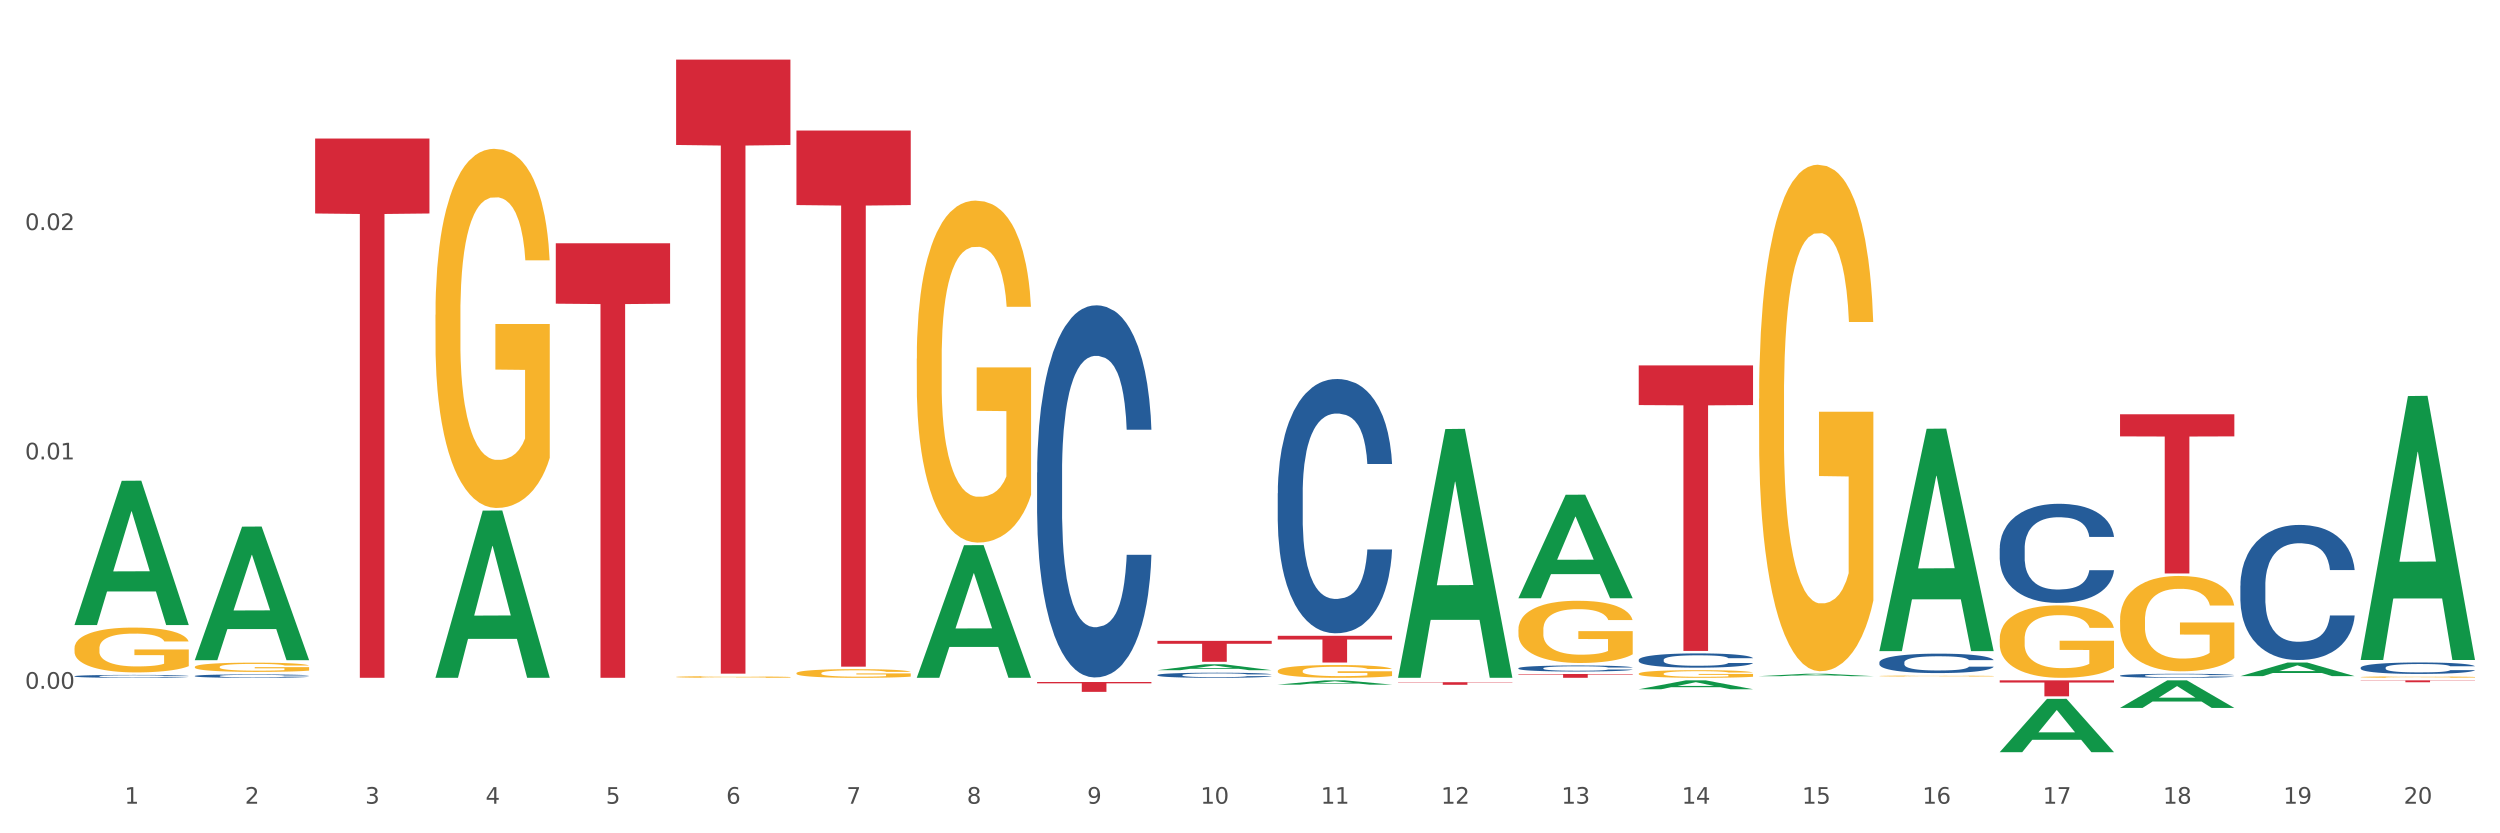 <?xml version="1.0" encoding="utf-8" standalone="no"?>
<!DOCTYPE svg PUBLIC "-//W3C//DTD SVG 1.1//EN"
  "http://www.w3.org/Graphics/SVG/1.1/DTD/svg11.dtd">
<svg xmlns:xlink="http://www.w3.org/1999/xlink" width="1080pt" height="360pt" viewBox="0 0 1080 360" xmlns="http://www.w3.org/2000/svg" version="1.1">
 <rect x="0" y="0" width="1080" height="360" fill="#333333" stroke="none"/>
 <defs>
  <style type="text/css">*{stroke-linejoin: round; stroke-linecap: butt}</style>
 </defs>
 <g id="figure_1">
  <g id="patch_1">
   <path d="M 0 360 
L 1080 360 
L 1080 0 
L 0 0 
z
" style="fill: #ffffff; stroke: #ffffff; stroke-linejoin: miter"/>
  </g>
  <g id="axes_1">
   <g id="matplotlib.axis_1">
    <g id="xtick_1">
     <g id="text_1">
      <!-- 1 -->
      <g style="fill: #4d4d4d" transform="translate(53.812 347.204) scale(0.096 -0.096)">
       <defs>
        <path id="DejaVuSans-31" d="M 794 531 
L 1825 531 
L 1825 4091 
L 703 3866 
L 703 4441 
L 1819 4666 
L 2450 4666 
L 2450 531 
L 3481 531 
L 3481 0 
L 794 0 
L 794 531 
z
" transform="scale(0.016)"/>
       </defs>
       <use xlink:href="#DejaVuSans-31"/>
      </g>
     </g>
    </g>
    <g id="xtick_2">
     <g id="text_2">
      <!-- 2 -->
      <g style="fill: #4d4d4d" transform="translate(105.793 347.204) scale(0.096 -0.096)">
       <defs>
        <path id="DejaVuSans-32" d="M 1228 531 
L 3431 531 
L 3431 0 
L 469 0 
L 469 531 
Q 828 903 1448 1529 
Q 2069 2156 2228 2338 
Q 2531 2678 2651 2914 
Q 2772 3150 2772 3378 
Q 2772 3750 2511 3984 
Q 2250 4219 1831 4219 
Q 1534 4219 1204 4116 
Q 875 4013 500 3803 
L 500 4441 
Q 881 4594 1212 4672 
Q 1544 4750 1819 4750 
Q 2544 4750 2975 4387 
Q 3406 4025 3406 3419 
Q 3406 3131 3298 2873 
Q 3191 2616 2906 2266 
Q 2828 2175 2409 1742 
Q 1991 1309 1228 531 
z
" transform="scale(0.016)"/>
       </defs>
       <use xlink:href="#DejaVuSans-32"/>
      </g>
     </g>
    </g>
    <g id="xtick_3">
     <g id="text_3">
      <!-- 3 -->
      <g style="fill: #4d4d4d" transform="translate(157.774 347.204) scale(0.096 -0.096)">
       <defs>
        <path id="DejaVuSans-33" d="M 2597 2516 
Q 3050 2419 3304 2112 
Q 3559 1806 3559 1356 
Q 3559 666 3084 287 
Q 2609 -91 1734 -91 
Q 1441 -91 1130 -33 
Q 819 25 488 141 
L 488 750 
Q 750 597 1062 519 
Q 1375 441 1716 441 
Q 2309 441 2620 675 
Q 2931 909 2931 1356 
Q 2931 1769 2642 2001 
Q 2353 2234 1838 2234 
L 1294 2234 
L 1294 2753 
L 1863 2753 
Q 2328 2753 2575 2939 
Q 2822 3125 2822 3475 
Q 2822 3834 2567 4026 
Q 2313 4219 1838 4219 
Q 1578 4219 1281 4162 
Q 984 4106 628 3988 
L 628 4550 
Q 988 4650 1302 4700 
Q 1616 4750 1894 4750 
Q 2613 4750 3031 4423 
Q 3450 4097 3450 3541 
Q 3450 3153 3228 2886 
Q 3006 2619 2597 2516 
z
" transform="scale(0.016)"/>
       </defs>
       <use xlink:href="#DejaVuSans-33"/>
      </g>
     </g>
    </g>
    <g id="xtick_4">
     <g id="text_4">
      <!-- 4 -->
      <g style="fill: #4d4d4d" transform="translate(209.756 347.204) scale(0.096 -0.096)">
       <defs>
        <path id="DejaVuSans-34" d="M 2419 4116 
L 825 1625 
L 2419 1625 
L 2419 4116 
z
M 2253 4666 
L 3047 4666 
L 3047 1625 
L 3713 1625 
L 3713 1100 
L 3047 1100 
L 3047 0 
L 2419 0 
L 2419 1100 
L 313 1100 
L 313 1709 
L 2253 4666 
z
" transform="scale(0.016)"/>
       </defs>
       <use xlink:href="#DejaVuSans-34"/>
      </g>
     </g>
    </g>
    <g id="xtick_5">
     <g id="text_5">
      <!-- 5 -->
      <g style="fill: #4d4d4d" transform="translate(261.737 347.204) scale(0.096 -0.096)">
       <defs>
        <path id="DejaVuSans-35" d="M 691 4666 
L 3169 4666 
L 3169 4134 
L 1269 4134 
L 1269 2991 
Q 1406 3038 1543 3061 
Q 1681 3084 1819 3084 
Q 2600 3084 3056 2656 
Q 3513 2228 3513 1497 
Q 3513 744 3044 326 
Q 2575 -91 1722 -91 
Q 1428 -91 1123 -41 
Q 819 9 494 109 
L 494 744 
Q 775 591 1075 516 
Q 1375 441 1709 441 
Q 2250 441 2565 725 
Q 2881 1009 2881 1497 
Q 2881 1984 2565 2268 
Q 2250 2553 1709 2553 
Q 1456 2553 1204 2497 
Q 953 2441 691 2322 
L 691 4666 
z
" transform="scale(0.016)"/>
       </defs>
       <use xlink:href="#DejaVuSans-35"/>
      </g>
     </g>
    </g>
    <g id="xtick_6">
     <g id="text_6">
      <!-- 6 -->
      <g style="fill: #4d4d4d" transform="translate(313.718 347.204) scale(0.096 -0.096)">
       <defs>
        <path id="DejaVuSans-36" d="M 2113 2584 
Q 1688 2584 1439 2293 
Q 1191 2003 1191 1497 
Q 1191 994 1439 701 
Q 1688 409 2113 409 
Q 2538 409 2786 701 
Q 3034 994 3034 1497 
Q 3034 2003 2786 2293 
Q 2538 2584 2113 2584 
z
M 3366 4563 
L 3366 3988 
Q 3128 4100 2886 4159 
Q 2644 4219 2406 4219 
Q 1781 4219 1451 3797 
Q 1122 3375 1075 2522 
Q 1259 2794 1537 2939 
Q 1816 3084 2150 3084 
Q 2853 3084 3261 2657 
Q 3669 2231 3669 1497 
Q 3669 778 3244 343 
Q 2819 -91 2113 -91 
Q 1303 -91 875 529 
Q 447 1150 447 2328 
Q 447 3434 972 4092 
Q 1497 4750 2381 4750 
Q 2619 4750 2861 4703 
Q 3103 4656 3366 4563 
z
" transform="scale(0.016)"/>
       </defs>
       <use xlink:href="#DejaVuSans-36"/>
      </g>
     </g>
    </g>
    <g id="xtick_7">
     <g id="text_7">
      <!-- 7 -->
      <g style="fill: #4d4d4d" transform="translate(365.699 347.204) scale(0.096 -0.096)">
       <defs>
        <path id="DejaVuSans-37" d="M 525 4666 
L 3525 4666 
L 3525 4397 
L 1831 0 
L 1172 0 
L 2766 4134 
L 525 4134 
L 525 4666 
z
" transform="scale(0.016)"/>
       </defs>
       <use xlink:href="#DejaVuSans-37"/>
      </g>
     </g>
    </g>
    <g id="xtick_8">
     <g id="text_8">
      <!-- 8 -->
      <g style="fill: #4d4d4d" transform="translate(417.68 347.204) scale(0.096 -0.096)">
       <defs>
        <path id="DejaVuSans-38" d="M 2034 2216 
Q 1584 2216 1326 1975 
Q 1069 1734 1069 1313 
Q 1069 891 1326 650 
Q 1584 409 2034 409 
Q 2484 409 2743 651 
Q 3003 894 3003 1313 
Q 3003 1734 2745 1975 
Q 2488 2216 2034 2216 
z
M 1403 2484 
Q 997 2584 770 2862 
Q 544 3141 544 3541 
Q 544 4100 942 4425 
Q 1341 4750 2034 4750 
Q 2731 4750 3128 4425 
Q 3525 4100 3525 3541 
Q 3525 3141 3298 2862 
Q 3072 2584 2669 2484 
Q 3125 2378 3379 2068 
Q 3634 1759 3634 1313 
Q 3634 634 3220 271 
Q 2806 -91 2034 -91 
Q 1263 -91 848 271 
Q 434 634 434 1313 
Q 434 1759 690 2068 
Q 947 2378 1403 2484 
z
M 1172 3481 
Q 1172 3119 1398 2916 
Q 1625 2713 2034 2713 
Q 2441 2713 2670 2916 
Q 2900 3119 2900 3481 
Q 2900 3844 2670 4047 
Q 2441 4250 2034 4250 
Q 1625 4250 1398 4047 
Q 1172 3844 1172 3481 
z
" transform="scale(0.016)"/>
       </defs>
       <use xlink:href="#DejaVuSans-38"/>
      </g>
     </g>
    </g>
    <g id="xtick_9">
     <g id="text_9">
      <!-- 9 -->
      <g style="fill: #4d4d4d" transform="translate(469.662 347.204) scale(0.096 -0.096)">
       <defs>
        <path id="DejaVuSans-39" d="M 703 97 
L 703 672 
Q 941 559 1184 500 
Q 1428 441 1663 441 
Q 2288 441 2617 861 
Q 2947 1281 2994 2138 
Q 2813 1869 2534 1725 
Q 2256 1581 1919 1581 
Q 1219 1581 811 2004 
Q 403 2428 403 3163 
Q 403 3881 828 4315 
Q 1253 4750 1959 4750 
Q 2769 4750 3195 4129 
Q 3622 3509 3622 2328 
Q 3622 1225 3098 567 
Q 2575 -91 1691 -91 
Q 1453 -91 1209 -44 
Q 966 3 703 97 
z
M 1959 2075 
Q 2384 2075 2632 2365 
Q 2881 2656 2881 3163 
Q 2881 3666 2632 3958 
Q 2384 4250 1959 4250 
Q 1534 4250 1286 3958 
Q 1038 3666 1038 3163 
Q 1038 2656 1286 2365 
Q 1534 2075 1959 2075 
z
" transform="scale(0.016)"/>
       </defs>
       <use xlink:href="#DejaVuSans-39"/>
      </g>
     </g>
    </g>
    <g id="xtick_10">
     <g id="text_10">
      <!-- 10 -->
      <g style="fill: #4d4d4d" transform="translate(518.589 347.204) scale(0.096 -0.096)">
       <defs>
        <path id="DejaVuSans-30" d="M 2034 4250 
Q 1547 4250 1301 3770 
Q 1056 3291 1056 2328 
Q 1056 1369 1301 889 
Q 1547 409 2034 409 
Q 2525 409 2770 889 
Q 3016 1369 3016 2328 
Q 3016 3291 2770 3770 
Q 2525 4250 2034 4250 
z
M 2034 4750 
Q 2819 4750 3233 4129 
Q 3647 3509 3647 2328 
Q 3647 1150 3233 529 
Q 2819 -91 2034 -91 
Q 1250 -91 836 529 
Q 422 1150 422 2328 
Q 422 3509 836 4129 
Q 1250 4750 2034 4750 
z
" transform="scale(0.016)"/>
       </defs>
       <use xlink:href="#DejaVuSans-31"/>
       <use xlink:href="#DejaVuSans-30" transform="translate(63.623 0)"/>
      </g>
     </g>
    </g>
    <g id="xtick_11">
     <g id="text_11">
      <!-- 11 -->
      <g style="fill: #4d4d4d" transform="translate(570.57 347.204) scale(0.096 -0.096)">
       <use xlink:href="#DejaVuSans-31"/>
       <use xlink:href="#DejaVuSans-31" transform="translate(63.623 0)"/>
      </g>
     </g>
    </g>
    <g id="xtick_12">
     <g id="text_12">
      <!-- 12 -->
      <g style="fill: #4d4d4d" transform="translate(622.551 347.204) scale(0.096 -0.096)">
       <use xlink:href="#DejaVuSans-31"/>
       <use xlink:href="#DejaVuSans-32" transform="translate(63.623 0)"/>
      </g>
     </g>
    </g>
    <g id="xtick_13">
     <g id="text_13">
      <!-- 13 -->
      <g style="fill: #4d4d4d" transform="translate(674.533 347.204) scale(0.096 -0.096)">
       <use xlink:href="#DejaVuSans-31"/>
       <use xlink:href="#DejaVuSans-33" transform="translate(63.623 0)"/>
      </g>
     </g>
    </g>
    <g id="xtick_14">
     <g id="text_14">
      <!-- 14 -->
      <g style="fill: #4d4d4d" transform="translate(726.514 347.204) scale(0.096 -0.096)">
       <use xlink:href="#DejaVuSans-31"/>
       <use xlink:href="#DejaVuSans-34" transform="translate(63.623 0)"/>
      </g>
     </g>
    </g>
    <g id="xtick_15">
     <g id="text_15">
      <!-- 15 -->
      <g style="fill: #4d4d4d" transform="translate(778.495 347.204) scale(0.096 -0.096)">
       <use xlink:href="#DejaVuSans-31"/>
       <use xlink:href="#DejaVuSans-35" transform="translate(63.623 0)"/>
      </g>
     </g>
    </g>
    <g id="xtick_16">
     <g id="text_16">
      <!-- 16 -->
      <g style="fill: #4d4d4d" transform="translate(830.476 347.204) scale(0.096 -0.096)">
       <use xlink:href="#DejaVuSans-31"/>
       <use xlink:href="#DejaVuSans-36" transform="translate(63.623 0)"/>
      </g>
     </g>
    </g>
    <g id="xtick_17">
     <g id="text_17">
      <!-- 17 -->
      <g style="fill: #4d4d4d" transform="translate(882.457 347.204) scale(0.096 -0.096)">
       <use xlink:href="#DejaVuSans-31"/>
       <use xlink:href="#DejaVuSans-37" transform="translate(63.623 0)"/>
      </g>
     </g>
    </g>
    <g id="xtick_18">
     <g id="text_18">
      <!-- 18 -->
      <g style="fill: #4d4d4d" transform="translate(934.439 347.204) scale(0.096 -0.096)">
       <use xlink:href="#DejaVuSans-31"/>
       <use xlink:href="#DejaVuSans-38" transform="translate(63.623 0)"/>
      </g>
     </g>
    </g>
    <g id="xtick_19">
     <g id="text_19">
      <!-- 19 -->
      <g style="fill: #4d4d4d" transform="translate(986.42 347.204) scale(0.096 -0.096)">
       <use xlink:href="#DejaVuSans-31"/>
       <use xlink:href="#DejaVuSans-39" transform="translate(63.623 0)"/>
      </g>
     </g>
    </g>
    <g id="xtick_20">
     <g id="text_20">
      <!-- 20 -->
      <g style="fill: #4d4d4d" transform="translate(1038.401 347.204) scale(0.096 -0.096)">
       <use xlink:href="#DejaVuSans-32"/>
       <use xlink:href="#DejaVuSans-30" transform="translate(63.623 0)"/>
      </g>
     </g>
    </g>
    <g id="xtick_21"/>
    <g id="xtick_22"/>
    <g id="xtick_23"/>
    <g id="xtick_24"/>
    <g id="xtick_25"/>
    <g id="xtick_26"/>
    <g id="xtick_27"/>
    <g id="xtick_28"/>
    <g id="xtick_29"/>
    <g id="xtick_30"/>
    <g id="xtick_31"/>
    <g id="xtick_32"/>
    <g id="xtick_33"/>
    <g id="xtick_34"/>
    <g id="xtick_35"/>
    <g id="xtick_36"/>
    <g id="xtick_37"/>
    <g id="xtick_38"/>
    <g id="xtick_39"/>
   </g>
   <g id="matplotlib.axis_2">
    <g id="ytick_1">
     <g id="text_21">
      <!-- 0.00 -->
      <g style="fill: #4d4d4d" transform="translate(10.8 297.544) scale(0.096 -0.096)">
       <defs>
        <path id="DejaVuSans-2e" d="M 684 794 
L 1344 794 
L 1344 0 
L 684 0 
L 684 794 
z
" transform="scale(0.016)"/>
       </defs>
       <use xlink:href="#DejaVuSans-30"/>
       <use xlink:href="#DejaVuSans-2e" transform="translate(63.623 0)"/>
       <use xlink:href="#DejaVuSans-30" transform="translate(95.41 0)"/>
       <use xlink:href="#DejaVuSans-30" transform="translate(159.033 0)"/>
      </g>
     </g>
    </g>
    <g id="ytick_2">
     <g id="text_22">
      <!-- 0.01 -->
      <g style="fill: #4d4d4d" transform="translate(10.8 198.46) scale(0.096 -0.096)">
       <use xlink:href="#DejaVuSans-30"/>
       <use xlink:href="#DejaVuSans-2e" transform="translate(63.623 0)"/>
       <use xlink:href="#DejaVuSans-30" transform="translate(95.41 0)"/>
       <use xlink:href="#DejaVuSans-31" transform="translate(159.033 0)"/>
      </g>
     </g>
    </g>
    <g id="ytick_3">
     <g id="text_23">
      <!-- 0.02 -->
      <g style="fill: #4d4d4d" transform="translate(10.8 99.376) scale(0.096 -0.096)">
       <use xlink:href="#DejaVuSans-30"/>
       <use xlink:href="#DejaVuSans-2e" transform="translate(63.623 0)"/>
       <use xlink:href="#DejaVuSans-30" transform="translate(95.41 0)"/>
       <use xlink:href="#DejaVuSans-32" transform="translate(159.033 0)"/>
      </g>
     </g>
    </g>
    <g id="ytick_4"/>
    <g id="ytick_5"/>
    <g id="ytick_6"/>
   </g>
   <g id="PolyCollection_1">
    <path d="M 32.175 269.92 
L 32.226 269.861 
L 52.59 207.703 
L 61.041 207.645 
L 81.557 270.037 
L 71.783 270.037 
L 67.353 255.508 
L 46.328 255.508 
L 46.175 255.742 
L 41.899 270.037 
L 32.175 270.037 
L 32.175 269.92 
L 48.975 246.838 
L 64.706 246.779 
L 56.917 220.943 
L 56.815 220.826 
L 56.713 221.002 
L 48.924 246.779 
L 48.975 246.838 
L 32.175 269.92 
z
" clip-path="url(#p4cf7039cd3)" style="fill: #109648"/>
    <path d="M 396.043 154.933 
L 396.102 154.798 
L 396.102 149.941 
L 396.218 145.758 
L 396.801 135.638 
L 397.676 127.273 
L 398.317 122.82 
L 398.959 119.177 
L 399.716 115.534 
L 400.649 111.756 
L 402.34 106.224 
L 403.39 103.39 
L 404.672 100.422 
L 407.004 96.104 
L 408.695 93.675 
L 410.444 91.651 
L 413.301 89.223 
L 415.167 88.143 
L 417.149 87.334 
L 419.539 86.794 
L 421.347 86.659 
L 425.311 87.064 
L 428.693 88.278 
L 430.325 89.223 
L 432.424 90.842 
L 433.532 91.921 
L 435.339 94.08 
L 437.205 96.914 
L 438.488 99.342 
L 440.412 103.93 
L 441.869 108.518 
L 443.21 114.185 
L 443.91 118.098 
L 444.434 121.741 
L 444.901 125.923 
L 445.367 132.535 
L 434.873 132.535 
L 434.465 127.813 
L 433.823 123.36 
L 432.891 119.042 
L 432.074 116.343 
L 430.675 112.97 
L 429.392 110.811 
L 428.051 109.192 
L 426.419 107.843 
L 425.136 107.168 
L 423.329 106.629 
L 419.773 106.763 
L 417.382 107.843 
L 415.75 109.192 
L 414.7 110.407 
L 413.767 111.756 
L 412.718 113.645 
L 411.494 116.478 
L 410.619 119.042 
L 409.744 122.28 
L 409.045 125.519 
L 408.404 129.297 
L 407.879 133.345 
L 407.471 137.527 
L 407.121 142.655 
L 406.829 151.155 
L 406.829 169.641 
L 406.946 173.824 
L 407.237 179.356 
L 407.587 183.539 
L 408.17 188.531 
L 408.695 191.904 
L 409.686 196.762 
L 410.794 200.81 
L 411.668 203.373 
L 412.543 205.532 
L 414.059 208.501 
L 415.75 210.929 
L 417.207 212.414 
L 419.189 213.763 
L 420.53 214.303 
L 421.696 214.572 
L 424.553 214.572 
L 426.594 214.168 
L 428.868 213.223 
L 430.617 212.009 
L 432.074 210.524 
L 433.707 208.096 
L 434.756 205.802 
L 434.756 177.602 
L 421.93 177.467 
L 421.93 158.711 
L 445.426 158.711 
L 445.426 213.763 
L 444.434 216.596 
L 443.327 219.16 
L 442.161 221.454 
L 440.412 224.287 
L 438.313 226.986 
L 436.447 228.875 
L 434.465 230.494 
L 432.133 231.978 
L 429.101 233.328 
L 427.235 233.867 
L 424.903 234.272 
L 422.163 234.407 
L 419.773 234.137 
L 417.44 233.463 
L 414.992 232.248 
L 412.601 230.494 
L 410.794 228.74 
L 408.987 226.581 
L 407.063 223.748 
L 405.547 221.049 
L 404.381 218.62 
L 403.098 215.517 
L 401.699 211.469 
L 400.649 207.826 
L 399.716 204.048 
L 398.725 199.19 
L 398.026 195.008 
L 397.326 189.745 
L 396.918 185.832 
L 396.452 179.76 
L 396.102 171.26 
L 396.043 154.933 
z
" clip-path="url(#p4cf7039cd3)" style="fill: #f7b32b"/>
    <path d="M 344.062 290.807 
L 344.121 290.804 
L 344.121 290.681 
L 344.237 290.574 
L 344.82 290.318 
L 345.695 290.105 
L 346.336 289.992 
L 346.977 289.9 
L 347.735 289.808 
L 348.668 289.712 
L 350.359 289.571 
L 351.408 289.499 
L 352.691 289.424 
L 355.023 289.315 
L 356.714 289.253 
L 358.463 289.202 
L 361.32 289.14 
L 363.185 289.113 
L 365.168 289.092 
L 367.558 289.078 
L 369.365 289.075 
L 373.33 289.085 
L 376.712 289.116 
L 378.344 289.14 
L 380.443 289.181 
L 381.551 289.208 
L 383.358 289.263 
L 385.224 289.335 
L 386.506 289.397 
L 388.43 289.513 
L 389.888 289.63 
L 391.229 289.773 
L 391.928 289.873 
L 392.453 289.965 
L 392.92 290.071 
L 393.386 290.239 
L 382.892 290.239 
L 382.484 290.119 
L 381.842 290.006 
L 380.909 289.897 
L 380.093 289.828 
L 378.694 289.743 
L 377.411 289.688 
L 376.07 289.647 
L 374.438 289.612 
L 373.155 289.595 
L 371.348 289.582 
L 367.791 289.585 
L 365.401 289.612 
L 363.768 289.647 
L 362.719 289.677 
L 361.786 289.712 
L 360.737 289.76 
L 359.512 289.832 
L 358.638 289.897 
L 357.763 289.979 
L 357.064 290.061 
L 356.422 290.157 
L 355.898 290.26 
L 355.489 290.366 
L 355.14 290.496 
L 354.848 290.711 
L 354.848 291.18 
L 354.965 291.287 
L 355.256 291.427 
L 355.606 291.533 
L 356.189 291.66 
L 356.714 291.745 
L 357.705 291.869 
L 358.813 291.971 
L 359.687 292.036 
L 360.562 292.091 
L 362.078 292.166 
L 363.768 292.228 
L 365.226 292.266 
L 367.208 292.3 
L 368.549 292.314 
L 369.715 292.321 
L 372.572 292.321 
L 374.613 292.31 
L 376.886 292.286 
L 378.636 292.256 
L 380.093 292.218 
L 381.726 292.156 
L 382.775 292.098 
L 382.775 291.382 
L 369.948 291.379 
L 369.948 290.903 
L 393.444 290.903 
L 393.444 292.3 
L 392.453 292.372 
L 391.345 292.437 
L 390.179 292.495 
L 388.43 292.567 
L 386.331 292.636 
L 384.466 292.683 
L 382.484 292.725 
L 380.151 292.762 
L 377.12 292.796 
L 375.254 292.81 
L 372.922 292.82 
L 370.182 292.824 
L 367.791 292.817 
L 365.459 292.8 
L 363.011 292.769 
L 360.62 292.725 
L 358.813 292.68 
L 357.005 292.625 
L 355.081 292.553 
L 353.566 292.485 
L 352.399 292.423 
L 351.117 292.345 
L 349.718 292.242 
L 348.668 292.149 
L 347.735 292.054 
L 346.744 291.93 
L 346.045 291.824 
L 345.345 291.691 
L 344.937 291.591 
L 344.47 291.437 
L 344.121 291.222 
L 344.062 290.807 
z
" clip-path="url(#p4cf7039cd3)" style="fill: #f7b32b"/>
    <path d="M 292.081 292.438 
L 292.139 292.437 
L 292.139 292.414 
L 292.256 292.393 
L 292.839 292.344 
L 293.713 292.304 
L 294.355 292.282 
L 294.996 292.264 
L 295.754 292.247 
L 296.687 292.228 
L 298.378 292.202 
L 299.427 292.188 
L 300.71 292.173 
L 303.042 292.152 
L 304.733 292.141 
L 306.482 292.131 
L 309.339 292.119 
L 311.204 292.114 
L 313.186 292.11 
L 315.577 292.107 
L 317.384 292.107 
L 321.349 292.109 
L 324.73 292.114 
L 326.363 292.119 
L 328.462 292.127 
L 329.569 292.132 
L 331.377 292.143 
L 333.243 292.156 
L 334.525 292.168 
L 336.449 292.19 
L 337.907 292.213 
L 339.248 292.24 
L 339.947 292.259 
L 340.472 292.277 
L 340.938 292.297 
L 341.405 292.329 
L 330.91 292.329 
L 330.502 292.306 
L 329.861 292.285 
L 328.928 292.264 
L 328.112 292.251 
L 326.713 292.234 
L 325.43 292.224 
L 324.089 292.216 
L 322.457 292.209 
L 321.174 292.206 
L 319.367 292.204 
L 315.81 292.204 
L 313.42 292.209 
L 311.787 292.216 
L 310.738 292.222 
L 309.805 292.228 
L 308.756 292.238 
L 307.531 292.251 
L 306.657 292.264 
L 305.782 292.28 
L 305.082 292.295 
L 304.441 292.314 
L 303.916 292.333 
L 303.508 292.354 
L 303.158 292.378 
L 302.867 292.42 
L 302.867 292.509 
L 302.984 292.53 
L 303.275 292.557 
L 303.625 292.577 
L 304.208 292.601 
L 304.733 292.618 
L 305.724 292.641 
L 306.832 292.661 
L 307.706 292.673 
L 308.581 292.684 
L 310.096 292.698 
L 311.787 292.71 
L 313.245 292.717 
L 315.227 292.724 
L 316.568 292.726 
L 317.734 292.728 
L 320.591 292.728 
L 322.631 292.726 
L 324.905 292.721 
L 326.654 292.715 
L 328.112 292.708 
L 329.744 292.696 
L 330.794 292.685 
L 330.794 292.548 
L 317.967 292.547 
L 317.967 292.456 
L 341.463 292.456 
L 341.463 292.724 
L 340.472 292.737 
L 339.364 292.75 
L 338.198 292.761 
L 336.449 292.775 
L 334.35 292.788 
L 332.485 292.797 
L 330.502 292.805 
L 328.17 292.812 
L 325.138 292.819 
L 323.273 292.821 
L 320.941 292.823 
L 318.2 292.824 
L 315.81 292.823 
L 313.478 292.819 
L 311.029 292.813 
L 308.639 292.805 
L 306.832 292.796 
L 305.024 292.786 
L 303.1 292.772 
L 301.584 292.759 
L 300.418 292.747 
L 299.136 292.732 
L 297.736 292.712 
L 296.687 292.695 
L 295.754 292.676 
L 294.763 292.653 
L 294.063 292.633 
L 293.364 292.607 
L 292.956 292.588 
L 292.489 292.559 
L 292.139 292.517 
L 292.081 292.438 
z
" clip-path="url(#p4cf7039cd3)" style="fill: #f7b32b"/>
    <path d="M 188.119 135.988 
L 188.177 135.846 
L 188.177 130.745 
L 188.294 126.352 
L 188.877 115.724 
L 189.751 106.938 
L 190.392 102.262 
L 191.034 98.436 
L 191.792 94.61 
L 192.725 90.642 
L 194.415 84.832 
L 195.465 81.856 
L 196.747 78.739 
L 199.079 74.204 
L 200.77 71.653 
L 202.519 69.528 
L 205.376 66.977 
L 207.242 65.843 
L 209.224 64.993 
L 211.614 64.426 
L 213.422 64.285 
L 217.386 64.71 
L 220.768 65.985 
L 222.4 66.977 
L 224.499 68.677 
L 225.607 69.811 
L 227.414 72.078 
L 229.28 75.054 
L 230.563 77.605 
L 232.487 82.423 
L 233.944 87.241 
L 235.285 93.193 
L 235.985 97.302 
L 236.51 101.128 
L 236.976 105.521 
L 237.442 112.465 
L 226.948 112.465 
L 226.54 107.505 
L 225.899 102.829 
L 224.966 98.294 
L 224.149 95.46 
L 222.75 91.917 
L 221.468 89.65 
L 220.127 87.949 
L 218.494 86.532 
L 217.212 85.824 
L 215.404 85.257 
L 211.848 85.399 
L 209.457 86.532 
L 207.825 87.949 
L 206.775 89.225 
L 205.843 90.642 
L 204.793 92.626 
L 203.569 95.602 
L 202.694 98.294 
L 201.82 101.695 
L 201.12 105.096 
L 200.479 109.064 
L 199.954 113.315 
L 199.546 117.708 
L 199.196 123.093 
L 198.905 132.02 
L 198.905 151.434 
L 199.021 155.827 
L 199.313 161.637 
L 199.662 166.029 
L 200.246 171.273 
L 200.77 174.815 
L 201.761 179.917 
L 202.869 184.168 
L 203.744 186.86 
L 204.618 189.127 
L 206.134 192.245 
L 207.825 194.796 
L 209.282 196.354 
L 211.265 197.772 
L 212.606 198.338 
L 213.772 198.622 
L 216.628 198.622 
L 218.669 198.197 
L 220.943 197.205 
L 222.692 195.929 
L 224.149 194.371 
L 225.782 191.82 
L 226.831 189.411 
L 226.831 159.794 
L 214.005 159.653 
L 214.005 139.956 
L 237.501 139.956 
L 237.501 197.772 
L 236.51 200.747 
L 235.402 203.44 
L 234.236 205.849 
L 232.487 208.825 
L 230.388 211.659 
L 228.522 213.643 
L 226.54 215.343 
L 224.208 216.902 
L 221.176 218.319 
L 219.31 218.886 
L 216.978 219.311 
L 214.238 219.453 
L 211.848 219.169 
L 209.516 218.461 
L 207.067 217.185 
L 204.676 215.343 
L 202.869 213.501 
L 201.062 211.234 
L 199.138 208.258 
L 197.622 205.424 
L 196.456 202.873 
L 195.173 199.614 
L 193.774 195.363 
L 192.725 191.536 
L 191.792 187.569 
L 190.801 182.467 
L 190.101 178.074 
L 189.401 172.548 
L 188.993 168.438 
L 188.527 162.062 
L 188.177 153.134 
L 188.119 135.988 
z
" clip-path="url(#p4cf7039cd3)" style="fill: #f7b32b"/>
    <path d="M 84.156 288.112 
L 84.215 288.109 
L 84.215 287.977 
L 84.331 287.864 
L 84.914 287.59 
L 85.789 287.364 
L 86.43 287.243 
L 87.071 287.145 
L 87.829 287.046 
L 88.762 286.944 
L 90.453 286.794 
L 91.502 286.717 
L 92.785 286.637 
L 95.117 286.52 
L 96.808 286.455 
L 98.557 286.4 
L 101.414 286.334 
L 103.279 286.305 
L 105.262 286.283 
L 107.652 286.268 
L 109.459 286.265 
L 113.424 286.276 
L 116.806 286.309 
L 118.438 286.334 
L 120.537 286.378 
L 121.645 286.407 
L 123.452 286.466 
L 125.318 286.542 
L 126.6 286.608 
L 128.524 286.732 
L 129.982 286.856 
L 131.323 287.01 
L 132.022 287.115 
L 132.547 287.214 
L 133.014 287.327 
L 133.48 287.506 
L 122.986 287.506 
L 122.577 287.378 
L 121.936 287.258 
L 121.003 287.141 
L 120.187 287.068 
L 118.788 286.977 
L 117.505 286.918 
L 116.164 286.874 
L 114.532 286.838 
L 113.249 286.82 
L 111.442 286.805 
L 107.885 286.809 
L 105.495 286.838 
L 103.862 286.874 
L 102.813 286.907 
L 101.88 286.944 
L 100.831 286.995 
L 99.606 287.072 
L 98.732 287.141 
L 97.857 287.229 
L 97.158 287.316 
L 96.516 287.419 
L 95.992 287.528 
L 95.583 287.641 
L 95.234 287.78 
L 94.942 288.01 
L 94.942 288.51 
L 95.059 288.624 
L 95.35 288.773 
L 95.7 288.886 
L 96.283 289.022 
L 96.808 289.113 
L 97.799 289.244 
L 98.907 289.354 
L 99.781 289.423 
L 100.656 289.482 
L 102.172 289.562 
L 103.862 289.628 
L 105.32 289.668 
L 107.302 289.704 
L 108.643 289.719 
L 109.809 289.726 
L 112.666 289.726 
L 114.707 289.715 
L 116.98 289.69 
L 118.73 289.657 
L 120.187 289.617 
L 121.82 289.551 
L 122.869 289.489 
L 122.869 288.726 
L 110.042 288.722 
L 110.042 288.215 
L 133.538 288.215 
L 133.538 289.704 
L 132.547 289.781 
L 131.439 289.85 
L 130.273 289.913 
L 128.524 289.989 
L 126.425 290.062 
L 124.56 290.113 
L 122.577 290.157 
L 120.245 290.197 
L 117.214 290.234 
L 115.348 290.248 
L 113.016 290.259 
L 110.276 290.263 
L 107.885 290.256 
L 105.553 290.238 
L 103.104 290.205 
L 100.714 290.157 
L 98.907 290.11 
L 97.099 290.051 
L 95.175 289.975 
L 93.659 289.902 
L 92.493 289.836 
L 91.211 289.752 
L 89.812 289.642 
L 88.762 289.544 
L 87.829 289.441 
L 86.838 289.31 
L 86.138 289.197 
L 85.439 289.054 
L 85.031 288.949 
L 84.564 288.784 
L 84.215 288.554 
L 84.156 288.112 
z
" clip-path="url(#p4cf7039cd3)" style="fill: #f7b32b"/>
    <path d="M 32.175 280.062 
L 32.233 280.044 
L 32.233 279.407 
L 32.35 278.859 
L 32.933 277.532 
L 33.807 276.435 
L 34.449 275.851 
L 35.09 275.374 
L 35.848 274.896 
L 36.781 274.4 
L 38.472 273.675 
L 39.521 273.303 
L 40.804 272.914 
L 43.136 272.348 
L 44.827 272.03 
L 46.576 271.764 
L 49.433 271.446 
L 51.298 271.304 
L 53.28 271.198 
L 55.671 271.127 
L 57.478 271.11 
L 61.443 271.163 
L 64.824 271.322 
L 66.457 271.446 
L 68.556 271.658 
L 69.663 271.8 
L 71.471 272.083 
L 73.337 272.454 
L 74.619 272.773 
L 76.543 273.374 
L 78.001 273.976 
L 79.342 274.719 
L 80.041 275.232 
L 80.566 275.71 
L 81.032 276.258 
L 81.499 277.125 
L 71.004 277.125 
L 70.596 276.506 
L 69.955 275.922 
L 69.022 275.356 
L 68.206 275.002 
L 66.807 274.56 
L 65.524 274.277 
L 64.183 274.064 
L 62.551 273.887 
L 61.268 273.799 
L 59.461 273.728 
L 55.904 273.746 
L 53.514 273.887 
L 51.881 274.064 
L 50.832 274.223 
L 49.899 274.4 
L 48.849 274.648 
L 47.625 275.02 
L 46.751 275.356 
L 45.876 275.78 
L 45.176 276.205 
L 44.535 276.7 
L 44.01 277.231 
L 43.602 277.78 
L 43.252 278.452 
L 42.961 279.567 
L 42.961 281.991 
L 43.078 282.539 
L 43.369 283.264 
L 43.719 283.813 
L 44.302 284.468 
L 44.827 284.91 
L 45.818 285.547 
L 46.926 286.078 
L 47.8 286.414 
L 48.675 286.697 
L 50.19 287.086 
L 51.881 287.405 
L 53.339 287.599 
L 55.321 287.776 
L 56.662 287.847 
L 57.828 287.882 
L 60.685 287.882 
L 62.725 287.829 
L 64.999 287.705 
L 66.748 287.546 
L 68.206 287.351 
L 69.838 287.033 
L 70.888 286.732 
L 70.888 283.034 
L 58.061 283.017 
L 58.061 280.557 
L 81.557 280.557 
L 81.557 287.776 
L 80.566 288.148 
L 79.458 288.484 
L 78.292 288.785 
L 76.543 289.156 
L 74.444 289.51 
L 72.579 289.758 
L 70.596 289.97 
L 68.264 290.165 
L 65.232 290.342 
L 63.367 290.412 
L 61.035 290.465 
L 58.294 290.483 
L 55.904 290.448 
L 53.572 290.359 
L 51.123 290.2 
L 48.733 289.97 
L 46.926 289.74 
L 45.118 289.457 
L 43.194 289.085 
L 41.678 288.731 
L 40.512 288.413 
L 39.23 288.006 
L 37.83 287.475 
L 36.781 286.998 
L 35.848 286.502 
L 34.857 285.865 
L 34.157 285.317 
L 33.458 284.627 
L 33.05 284.114 
L 32.583 283.318 
L 32.233 282.203 
L 32.175 280.062 
z
" clip-path="url(#p4cf7039cd3)" style="fill: #f7b32b"/>
    <path d="M 1019.818 288.412 
L 1019.876 288.407 
L 1019.876 288.28 
L 1020.051 288.109 
L 1020.693 287.792 
L 1021.511 287.552 
L 1022.912 287.271 
L 1023.67 287.154 
L 1024.663 287.022 
L 1026.706 286.81 
L 1029.041 286.629 
L 1030.675 286.529 
L 1031.901 286.466 
L 1034.644 286.352 
L 1036.22 286.303 
L 1037.855 286.262 
L 1039.256 286.235 
L 1041.59 286.203 
L 1043.458 286.19 
L 1045.618 286.185 
L 1047.427 286.19 
L 1049.821 286.208 
L 1053.323 286.262 
L 1054.666 286.294 
L 1056.475 286.348 
L 1058.343 286.42 
L 1059.861 286.493 
L 1061.612 286.597 
L 1063.421 286.733 
L 1065.172 286.905 
L 1066.398 287.063 
L 1067.39 287.23 
L 1068.266 287.434 
L 1068.908 287.656 
L 1069.2 287.841 
L 1058.518 287.841 
L 1058.226 287.674 
L 1057.642 287.493 
L 1057.059 287.371 
L 1056.417 287.271 
L 1055.424 287.158 
L 1054.549 287.086 
L 1053.09 287 
L 1051.747 286.945 
L 1050.638 286.914 
L 1049.295 286.887 
L 1046.435 286.859 
L 1044.392 286.859 
L 1043.108 286.868 
L 1041.532 286.891 
L 1040.189 286.923 
L 1038.613 286.977 
L 1037.388 287.036 
L 1036.162 287.113 
L 1035.461 287.167 
L 1034.411 287.267 
L 1033.71 287.348 
L 1032.776 287.488 
L 1032.251 287.588 
L 1031.317 287.846 
L 1030.908 288.036 
L 1030.733 288.167 
L 1030.617 288.312 
L 1030.617 289.018 
L 1030.967 289.335 
L 1031.259 289.471 
L 1031.726 289.625 
L 1032.601 289.824 
L 1033.885 290.018 
L 1035.228 290.159 
L 1036.337 290.245 
L 1037.388 290.308 
L 1038.438 290.358 
L 1039.722 290.403 
L 1040.773 290.43 
L 1042.349 290.457 
L 1044.217 290.471 
L 1045.676 290.471 
L 1048.653 290.448 
L 1049.996 290.426 
L 1051.28 290.394 
L 1052.681 290.344 
L 1053.79 290.29 
L 1054.432 290.249 
L 1055.483 290.163 
L 1056.3 290.073 
L 1057 289.969 
L 1057.467 289.878 
L 1057.993 289.742 
L 1058.401 289.588 
L 1058.518 289.507 
L 1069.2 289.507 
L 1068.967 289.67 
L 1068.558 289.828 
L 1067.741 290.041 
L 1067.099 290.163 
L 1066.106 290.313 
L 1065.056 290.439 
L 1063.596 290.58 
L 1062.254 290.684 
L 1060.853 290.774 
L 1059.335 290.856 
L 1056.592 290.969 
L 1055.599 291.001 
L 1053.498 291.055 
L 1051.864 291.086 
L 1049.47 291.118 
L 1047.019 291.136 
L 1044.451 291.141 
L 1042.174 291.132 
L 1039.664 291.105 
L 1038.088 291.077 
L 1036.337 291.037 
L 1034.294 290.973 
L 1032.368 290.896 
L 1030.558 290.806 
L 1028.865 290.702 
L 1027.289 290.584 
L 1025.246 290.39 
L 1023.729 290.199 
L 1022.62 290.023 
L 1021.861 289.874 
L 1021.102 289.683 
L 1020.693 289.552 
L 1020.051 289.235 
L 1019.818 288.941 
L 1019.818 288.412 
z
" clip-path="url(#p4cf7039cd3)" style="fill: #255c99"/>
    <path d="M 655.949 271.954 
L 656.008 271.93 
L 656.008 271.046 
L 656.124 270.285 
L 656.707 268.443 
L 657.582 266.921 
L 658.223 266.11 
L 658.865 265.447 
L 659.622 264.784 
L 660.555 264.097 
L 662.246 263.09 
L 663.296 262.575 
L 664.578 262.034 
L 666.91 261.249 
L 668.601 260.807 
L 670.35 260.438 
L 673.207 259.996 
L 675.073 259.8 
L 677.055 259.653 
L 679.445 259.554 
L 681.253 259.53 
L 685.217 259.604 
L 688.599 259.824 
L 690.231 259.996 
L 692.33 260.291 
L 693.438 260.487 
L 695.245 260.88 
L 697.111 261.396 
L 698.394 261.838 
L 700.318 262.673 
L 701.775 263.508 
L 703.116 264.539 
L 703.816 265.251 
L 704.34 265.914 
L 704.807 266.675 
L 705.273 267.878 
L 694.779 267.878 
L 694.371 267.019 
L 693.729 266.209 
L 692.797 265.423 
L 691.98 264.932 
L 690.581 264.318 
L 689.298 263.925 
L 687.957 263.63 
L 686.325 263.385 
L 685.042 263.262 
L 683.235 263.164 
L 679.679 263.188 
L 677.288 263.385 
L 675.656 263.63 
L 674.606 263.851 
L 673.673 264.097 
L 672.624 264.441 
L 671.4 264.956 
L 670.525 265.423 
L 669.651 266.012 
L 668.951 266.601 
L 668.31 267.289 
L 667.785 268.026 
L 667.377 268.787 
L 667.027 269.72 
L 666.735 271.267 
L 666.735 274.631 
L 666.852 275.392 
L 667.143 276.399 
L 667.493 277.16 
L 668.076 278.068 
L 668.601 278.682 
L 669.592 279.566 
L 670.7 280.303 
L 671.574 280.769 
L 672.449 281.162 
L 673.965 281.702 
L 675.656 282.144 
L 677.113 282.414 
L 679.095 282.66 
L 680.436 282.758 
L 681.602 282.807 
L 684.459 282.807 
L 686.5 282.734 
L 688.774 282.562 
L 690.523 282.341 
L 691.98 282.071 
L 693.613 281.629 
L 694.662 281.211 
L 694.662 276.079 
L 681.836 276.055 
L 681.836 272.642 
L 705.332 272.642 
L 705.332 282.66 
L 704.34 283.176 
L 703.233 283.642 
L 702.067 284.06 
L 700.318 284.575 
L 698.219 285.066 
L 696.353 285.41 
L 694.371 285.705 
L 692.039 285.975 
L 689.007 286.22 
L 687.141 286.319 
L 684.809 286.392 
L 682.069 286.417 
L 679.679 286.368 
L 677.346 286.245 
L 674.898 286.024 
L 672.507 285.705 
L 670.7 285.386 
L 668.893 284.993 
L 666.969 284.477 
L 665.453 283.986 
L 664.287 283.544 
L 663.004 282.979 
L 661.605 282.243 
L 660.555 281.58 
L 659.622 280.892 
L 658.631 280.008 
L 657.932 279.247 
L 657.232 278.289 
L 656.824 277.577 
L 656.358 276.472 
L 656.008 274.925 
L 655.949 271.954 
z
" clip-path="url(#p4cf7039cd3)" style="fill: #f7b32b"/>
    <path d="M 967.837 252.988 
L 967.895 252.934 
L 967.895 251.442 
L 968.07 249.416 
L 968.712 245.684 
L 969.529 242.859 
L 970.93 239.554 
L 971.689 238.167 
L 972.681 236.621 
L 974.724 234.116 
L 977.059 231.984 
L 978.694 230.811 
L 979.92 230.064 
L 982.663 228.732 
L 984.239 228.145 
L 985.873 227.665 
L 987.274 227.346 
L 989.609 226.972 
L 991.477 226.813 
L 993.637 226.759 
L 995.446 226.813 
L 997.84 227.026 
L 1001.342 227.665 
L 1002.684 228.039 
L 1004.494 228.678 
L 1006.362 229.531 
L 1007.879 230.384 
L 1009.631 231.61 
L 1011.44 233.21 
L 1013.191 235.235 
L 1014.417 237.101 
L 1015.409 239.074 
L 1016.285 241.473 
L 1016.927 244.085 
L 1017.219 246.271 
L 1006.537 246.271 
L 1006.245 244.298 
L 1005.661 242.166 
L 1005.078 240.726 
L 1004.435 239.554 
L 1003.443 238.221 
L 1002.568 237.368 
L 1001.108 236.355 
L 999.766 235.715 
L 998.657 235.342 
L 997.314 235.022 
L 994.454 234.702 
L 992.411 234.702 
L 991.127 234.809 
L 989.551 235.076 
L 988.208 235.449 
L 986.632 236.088 
L 985.406 236.781 
L 984.181 237.688 
L 983.48 238.327 
L 982.429 239.5 
L 981.729 240.46 
L 980.795 242.112 
L 980.27 243.285 
L 979.336 246.324 
L 978.927 248.563 
L 978.752 250.109 
L 978.635 251.815 
L 978.635 260.131 
L 978.986 263.863 
L 979.277 265.462 
L 979.744 267.275 
L 980.62 269.62 
L 981.904 271.913 
L 983.247 273.565 
L 984.356 274.578 
L 985.406 275.324 
L 986.457 275.911 
L 987.741 276.444 
L 988.792 276.764 
L 990.368 277.084 
L 992.236 277.243 
L 993.695 277.243 
L 996.672 276.977 
L 998.015 276.71 
L 999.299 276.337 
L 1000.7 275.751 
L 1001.809 275.111 
L 1002.451 274.631 
L 1003.502 273.618 
L 1004.319 272.552 
L 1005.019 271.326 
L 1005.486 270.26 
L 1006.012 268.661 
L 1006.42 266.848 
L 1006.537 265.889 
L 1017.219 265.889 
L 1016.985 267.808 
L 1016.577 269.674 
L 1015.76 272.179 
L 1015.117 273.618 
L 1014.125 275.378 
L 1013.074 276.87 
L 1011.615 278.523 
L 1010.273 279.749 
L 1008.872 280.815 
L 1007.354 281.775 
L 1004.611 283.108 
L 1003.618 283.481 
L 1001.517 284.12 
L 999.883 284.494 
L 997.489 284.867 
L 995.038 285.08 
L 992.469 285.133 
L 990.193 285.027 
L 987.683 284.707 
L 986.107 284.387 
L 984.356 283.907 
L 982.313 283.161 
L 980.386 282.255 
L 978.577 281.188 
L 976.884 279.962 
L 975.308 278.576 
L 973.265 276.284 
L 971.748 274.045 
L 970.638 271.966 
L 969.88 270.207 
L 969.121 267.968 
L 968.712 266.422 
L 968.07 262.69 
L 967.837 259.225 
L 967.837 252.988 
z
" clip-path="url(#p4cf7039cd3)" style="fill: #255c99"/>
    <path d="M 863.874 236.873 
L 863.933 236.834 
L 863.933 235.739 
L 864.108 234.252 
L 864.75 231.515 
L 865.567 229.442 
L 866.968 227.018 
L 867.727 226.001 
L 868.719 224.867 
L 870.762 223.029 
L 873.097 221.464 
L 874.731 220.604 
L 875.957 220.056 
L 878.701 219.079 
L 880.277 218.648 
L 881.911 218.296 
L 883.312 218.062 
L 885.647 217.788 
L 887.515 217.671 
L 889.674 217.632 
L 891.484 217.671 
L 893.877 217.827 
L 897.379 218.296 
L 898.722 218.57 
L 900.531 219.04 
L 902.399 219.665 
L 903.917 220.291 
L 905.668 221.19 
L 907.478 222.364 
L 909.229 223.85 
L 910.455 225.219 
L 911.447 226.666 
L 912.322 228.425 
L 912.965 230.342 
L 913.256 231.945 
L 902.574 231.945 
L 902.283 230.498 
L 901.699 228.934 
L 901.115 227.878 
L 900.473 227.018 
L 899.481 226.04 
L 898.605 225.414 
L 897.146 224.671 
L 895.803 224.202 
L 894.694 223.928 
L 893.352 223.693 
L 890.492 223.459 
L 888.449 223.459 
L 887.164 223.537 
L 885.588 223.732 
L 884.246 224.006 
L 882.67 224.476 
L 881.444 224.984 
L 880.218 225.649 
L 879.518 226.118 
L 878.467 226.978 
L 877.767 227.682 
L 876.833 228.895 
L 876.307 229.755 
L 875.373 231.984 
L 874.965 233.627 
L 874.79 234.761 
L 874.673 236.012 
L 874.673 242.113 
L 875.023 244.851 
L 875.315 246.024 
L 875.782 247.354 
L 876.658 249.074 
L 877.942 250.756 
L 879.284 251.968 
L 880.393 252.711 
L 881.444 253.259 
L 882.495 253.689 
L 883.779 254.08 
L 884.83 254.315 
L 886.406 254.549 
L 888.273 254.667 
L 889.733 254.667 
L 892.71 254.471 
L 894.052 254.276 
L 895.336 254.002 
L 896.737 253.572 
L 897.846 253.103 
L 898.488 252.751 
L 899.539 252.007 
L 900.356 251.225 
L 901.057 250.326 
L 901.524 249.544 
L 902.049 248.37 
L 902.458 247.041 
L 902.574 246.337 
L 913.256 246.337 
L 913.023 247.745 
L 912.614 249.114 
L 911.797 250.952 
L 911.155 252.007 
L 910.163 253.298 
L 909.112 254.393 
L 907.653 255.605 
L 906.31 256.505 
L 904.909 257.287 
L 903.392 257.991 
L 900.648 258.969 
L 899.656 259.242 
L 897.555 259.712 
L 895.92 259.985 
L 893.527 260.259 
L 891.075 260.416 
L 888.507 260.455 
L 886.23 260.377 
L 883.72 260.142 
L 882.144 259.907 
L 880.393 259.555 
L 878.35 259.008 
L 876.424 258.343 
L 874.615 257.561 
L 872.922 256.661 
L 871.346 255.645 
L 869.303 253.963 
L 867.785 252.32 
L 866.676 250.795 
L 865.917 249.505 
L 865.158 247.862 
L 864.75 246.728 
L 864.108 243.99 
L 863.874 241.448 
L 863.874 236.873 
z
" clip-path="url(#p4cf7039cd3)" style="fill: #255c99"/>
    <path d="M 811.893 286.146 
L 811.951 286.138 
L 811.951 285.923 
L 812.127 285.632 
L 812.769 285.095 
L 813.586 284.688 
L 814.987 284.213 
L 815.746 284.013 
L 816.738 283.791 
L 818.781 283.43 
L 821.116 283.124 
L 822.75 282.955 
L 823.976 282.847 
L 826.719 282.656 
L 828.295 282.571 
L 829.93 282.502 
L 831.331 282.456 
L 833.666 282.403 
L 835.533 282.38 
L 837.693 282.372 
L 839.503 282.38 
L 841.896 282.41 
L 845.398 282.502 
L 846.741 282.556 
L 848.55 282.648 
L 850.418 282.771 
L 851.936 282.894 
L 853.687 283.07 
L 855.496 283.3 
L 857.248 283.592 
L 858.473 283.86 
L 859.466 284.144 
L 860.341 284.489 
L 860.983 284.865 
L 861.275 285.179 
L 850.593 285.179 
L 850.301 284.896 
L 849.718 284.589 
L 849.134 284.382 
L 848.492 284.213 
L 847.5 284.021 
L 846.624 283.898 
L 845.165 283.753 
L 843.822 283.661 
L 842.713 283.607 
L 841.371 283.561 
L 838.51 283.515 
L 836.467 283.515 
L 835.183 283.53 
L 833.607 283.569 
L 832.265 283.622 
L 830.689 283.714 
L 829.463 283.814 
L 828.237 283.944 
L 827.537 284.036 
L 826.486 284.205 
L 825.785 284.343 
L 824.851 284.581 
L 824.326 284.75 
L 823.392 285.187 
L 822.984 285.509 
L 822.808 285.732 
L 822.692 285.977 
L 822.692 287.174 
L 823.042 287.711 
L 823.334 287.941 
L 823.801 288.202 
L 824.676 288.539 
L 825.961 288.869 
L 827.303 289.107 
L 828.412 289.253 
L 829.463 289.36 
L 830.513 289.444 
L 831.798 289.521 
L 832.848 289.567 
L 834.424 289.613 
L 836.292 289.636 
L 837.752 289.636 
L 840.728 289.598 
L 842.071 289.559 
L 843.355 289.506 
L 844.756 289.421 
L 845.865 289.329 
L 846.507 289.26 
L 847.558 289.115 
L 848.375 288.961 
L 849.076 288.785 
L 849.543 288.631 
L 850.068 288.401 
L 850.476 288.14 
L 850.593 288.002 
L 861.275 288.002 
L 861.042 288.278 
L 860.633 288.547 
L 859.816 288.907 
L 859.174 289.115 
L 858.182 289.368 
L 857.131 289.582 
L 855.672 289.82 
L 854.329 289.997 
L 852.928 290.15 
L 851.41 290.288 
L 848.667 290.48 
L 847.675 290.534 
L 845.573 290.626 
L 843.939 290.679 
L 841.546 290.733 
L 839.094 290.764 
L 836.526 290.771 
L 834.249 290.756 
L 831.739 290.71 
L 830.163 290.664 
L 828.412 290.595 
L 826.369 290.488 
L 824.443 290.357 
L 822.633 290.204 
L 820.941 290.027 
L 819.365 289.828 
L 817.322 289.498 
L 815.804 289.176 
L 814.695 288.877 
L 813.936 288.624 
L 813.177 288.301 
L 812.769 288.079 
L 812.127 287.542 
L 811.893 287.043 
L 811.893 286.146 
z
" clip-path="url(#p4cf7039cd3)" style="fill: #255c99"/>
    <path d="M 707.931 285.039 
L 707.989 285.033 
L 707.989 284.875 
L 708.164 284.661 
L 708.806 284.266 
L 709.623 283.967 
L 711.024 283.618 
L 711.783 283.471 
L 712.775 283.307 
L 714.818 283.042 
L 717.153 282.817 
L 718.788 282.693 
L 720.014 282.614 
L 722.757 282.473 
L 724.333 282.411 
L 725.967 282.36 
L 727.368 282.326 
L 729.703 282.287 
L 731.571 282.27 
L 733.731 282.264 
L 735.54 282.27 
L 737.934 282.292 
L 741.436 282.36 
L 742.778 282.399 
L 744.588 282.467 
L 746.456 282.557 
L 747.973 282.648 
L 749.725 282.777 
L 751.534 282.946 
L 753.285 283.161 
L 754.511 283.358 
L 755.503 283.567 
L 756.379 283.821 
L 757.021 284.097 
L 757.313 284.328 
L 746.631 284.328 
L 746.339 284.119 
L 745.755 283.894 
L 745.172 283.742 
L 744.529 283.618 
L 743.537 283.477 
L 742.662 283.386 
L 741.202 283.279 
L 739.86 283.212 
L 738.751 283.172 
L 737.408 283.138 
L 734.548 283.104 
L 732.505 283.104 
L 731.221 283.116 
L 729.645 283.144 
L 728.302 283.183 
L 726.726 283.251 
L 725.5 283.324 
L 724.275 283.42 
L 723.574 283.488 
L 722.523 283.612 
L 721.823 283.713 
L 720.889 283.888 
L 720.364 284.012 
L 719.43 284.334 
L 719.021 284.571 
L 718.846 284.734 
L 718.729 284.915 
L 718.729 285.794 
L 719.08 286.189 
L 719.371 286.358 
L 719.838 286.55 
L 720.714 286.798 
L 721.998 287.041 
L 723.341 287.215 
L 724.45 287.322 
L 725.5 287.401 
L 726.551 287.463 
L 727.835 287.52 
L 728.886 287.554 
L 730.462 287.588 
L 732.33 287.604 
L 733.789 287.604 
L 736.766 287.576 
L 738.109 287.548 
L 739.393 287.509 
L 740.794 287.447 
L 741.903 287.379 
L 742.545 287.328 
L 743.596 287.221 
L 744.413 287.108 
L 745.113 286.979 
L 745.58 286.866 
L 746.105 286.697 
L 746.514 286.505 
L 746.631 286.403 
L 757.313 286.403 
L 757.079 286.606 
L 756.671 286.804 
L 755.853 287.069 
L 755.211 287.221 
L 754.219 287.407 
L 753.168 287.565 
L 751.709 287.74 
L 750.367 287.869 
L 748.966 287.982 
L 747.448 288.084 
L 744.705 288.225 
L 743.712 288.264 
L 741.611 288.332 
L 739.976 288.371 
L 737.583 288.411 
L 735.132 288.433 
L 732.563 288.439 
L 730.287 288.428 
L 727.777 288.394 
L 726.201 288.36 
L 724.45 288.309 
L 722.407 288.23 
L 720.48 288.135 
L 718.671 288.022 
L 716.978 287.892 
L 715.402 287.745 
L 713.359 287.503 
L 711.842 287.266 
L 710.732 287.046 
L 709.974 286.86 
L 709.215 286.623 
L 708.806 286.46 
L 708.164 286.065 
L 707.931 285.698 
L 707.931 285.039 
z
" clip-path="url(#p4cf7039cd3)" style="fill: #255c99"/>
    <path d="M 655.949 288.662 
L 656.008 288.659 
L 656.008 288.592 
L 656.183 288.502 
L 656.825 288.335 
L 657.642 288.209 
L 659.043 288.061 
L 659.802 287.999 
L 660.794 287.93 
L 662.837 287.818 
L 665.172 287.723 
L 666.807 287.67 
L 668.032 287.637 
L 670.776 287.577 
L 672.352 287.551 
L 673.986 287.53 
L 675.387 287.516 
L 677.722 287.499 
L 679.59 287.492 
L 681.75 287.489 
L 683.559 287.492 
L 685.952 287.501 
L 689.455 287.53 
L 690.797 287.547 
L 692.607 287.575 
L 694.475 287.613 
L 695.992 287.651 
L 697.743 287.706 
L 699.553 287.778 
L 701.304 287.868 
L 702.53 287.952 
L 703.522 288.04 
L 704.398 288.147 
L 705.04 288.264 
L 705.332 288.361 
L 694.65 288.361 
L 694.358 288.273 
L 693.774 288.178 
L 693.19 288.114 
L 692.548 288.061 
L 691.556 288.002 
L 690.68 287.963 
L 689.221 287.918 
L 687.879 287.89 
L 686.769 287.873 
L 685.427 287.859 
L 682.567 287.844 
L 680.524 287.844 
L 679.24 287.849 
L 677.664 287.861 
L 676.321 287.878 
L 674.745 287.906 
L 673.519 287.937 
L 672.293 287.978 
L 671.593 288.006 
L 670.542 288.059 
L 669.842 288.102 
L 668.908 288.175 
L 668.383 288.228 
L 667.449 288.364 
L 667.04 288.464 
L 666.865 288.533 
L 666.748 288.609 
L 666.748 288.981 
L 667.098 289.148 
L 667.39 289.219 
L 667.857 289.3 
L 668.733 289.405 
L 670.017 289.507 
L 671.359 289.581 
L 672.469 289.626 
L 673.519 289.66 
L 674.57 289.686 
L 675.854 289.71 
L 676.905 289.724 
L 678.481 289.738 
L 680.349 289.746 
L 681.808 289.746 
L 684.785 289.734 
L 686.127 289.722 
L 687.412 289.705 
L 688.812 289.679 
L 689.922 289.65 
L 690.564 289.629 
L 691.614 289.584 
L 692.432 289.536 
L 693.132 289.481 
L 693.599 289.433 
L 694.124 289.362 
L 694.533 289.281 
L 694.65 289.238 
L 705.332 289.238 
L 705.098 289.324 
L 704.689 289.407 
L 703.872 289.519 
L 703.23 289.584 
L 702.238 289.662 
L 701.187 289.729 
L 699.728 289.803 
L 698.385 289.857 
L 696.984 289.905 
L 695.467 289.948 
L 692.723 290.008 
L 691.731 290.024 
L 689.63 290.053 
L 687.995 290.07 
L 685.602 290.086 
L 683.15 290.096 
L 680.582 290.098 
L 678.306 290.093 
L 675.796 290.079 
L 674.22 290.065 
L 672.469 290.043 
L 670.426 290.01 
L 668.499 289.969 
L 666.69 289.922 
L 664.997 289.867 
L 663.421 289.805 
L 661.378 289.703 
L 659.86 289.603 
L 658.751 289.51 
L 657.992 289.431 
L 657.234 289.331 
L 656.825 289.262 
L 656.183 289.095 
L 655.949 288.94 
L 655.949 288.662 
z
" clip-path="url(#p4cf7039cd3)" style="fill: #255c99"/>
    <path d="M 551.987 213.09 
L 552.045 212.989 
L 552.045 210.18 
L 552.221 206.368 
L 552.863 199.345 
L 553.68 194.028 
L 555.081 187.807 
L 555.84 185.199 
L 556.832 182.29 
L 558.875 177.574 
L 561.21 173.561 
L 562.844 171.354 
L 564.07 169.95 
L 566.813 167.441 
L 568.389 166.338 
L 570.024 165.435 
L 571.425 164.833 
L 573.76 164.131 
L 575.627 163.83 
L 577.787 163.729 
L 579.597 163.83 
L 581.99 164.231 
L 585.492 165.435 
L 586.835 166.137 
L 588.644 167.341 
L 590.512 168.946 
L 592.03 170.552 
L 593.781 172.859 
L 595.59 175.869 
L 597.342 179.681 
L 598.567 183.193 
L 599.56 186.905 
L 600.435 191.419 
L 601.077 196.335 
L 601.369 200.448 
L 590.687 200.448 
L 590.395 196.736 
L 589.812 192.723 
L 589.228 190.015 
L 588.586 187.807 
L 587.594 185.299 
L 586.718 183.694 
L 585.259 181.788 
L 583.916 180.584 
L 582.807 179.882 
L 581.465 179.28 
L 578.604 178.678 
L 576.561 178.678 
L 575.277 178.879 
L 573.701 179.38 
L 572.359 180.082 
L 570.783 181.286 
L 569.557 182.591 
L 568.331 184.296 
L 567.631 185.5 
L 566.58 187.707 
L 565.879 189.513 
L 564.945 192.623 
L 564.42 194.83 
L 563.486 200.549 
L 563.078 204.762 
L 562.902 207.672 
L 562.786 210.882 
L 562.786 226.533 
L 563.136 233.556 
L 563.428 236.566 
L 563.895 239.977 
L 564.77 244.391 
L 566.055 248.705 
L 567.397 251.815 
L 568.506 253.721 
L 569.557 255.126 
L 570.607 256.229 
L 571.892 257.233 
L 572.942 257.835 
L 574.518 258.437 
L 576.386 258.738 
L 577.846 258.738 
L 580.822 258.236 
L 582.165 257.734 
L 583.449 257.032 
L 584.85 255.928 
L 585.959 254.725 
L 586.601 253.822 
L 587.652 251.915 
L 588.469 249.909 
L 589.17 247.601 
L 589.637 245.595 
L 590.162 242.585 
L 590.57 239.174 
L 590.687 237.368 
L 601.369 237.368 
L 601.136 240.98 
L 600.727 244.491 
L 599.91 249.207 
L 599.268 251.915 
L 598.275 255.226 
L 597.225 258.035 
L 595.766 261.145 
L 594.423 263.453 
L 593.022 265.459 
L 591.504 267.265 
L 588.761 269.773 
L 587.769 270.476 
L 585.667 271.68 
L 584.033 272.382 
L 581.64 273.084 
L 579.188 273.485 
L 576.62 273.586 
L 574.343 273.385 
L 571.833 272.783 
L 570.257 272.181 
L 568.506 271.278 
L 566.463 269.874 
L 564.537 268.168 
L 562.727 266.162 
L 561.035 263.854 
L 559.459 261.246 
L 557.416 256.932 
L 555.898 252.718 
L 554.789 248.805 
L 554.03 245.495 
L 553.271 241.281 
L 552.863 238.372 
L 552.221 231.349 
L 551.987 224.828 
L 551.987 213.09 
z
" clip-path="url(#p4cf7039cd3)" style="fill: #255c99"/>
    <path d="M 500.006 291.603 
L 500.064 291.601 
L 500.064 291.544 
L 500.239 291.467 
L 500.881 291.325 
L 501.699 291.218 
L 503.1 291.092 
L 503.858 291.04 
L 504.851 290.981 
L 506.894 290.886 
L 509.228 290.805 
L 510.863 290.76 
L 512.089 290.732 
L 514.832 290.681 
L 516.408 290.659 
L 518.043 290.641 
L 519.443 290.629 
L 521.778 290.614 
L 523.646 290.608 
L 525.806 290.606 
L 527.615 290.608 
L 530.009 290.616 
L 533.511 290.641 
L 534.854 290.655 
L 536.663 290.679 
L 538.531 290.712 
L 540.049 290.744 
L 541.8 290.791 
L 543.609 290.851 
L 545.36 290.928 
L 546.586 290.999 
L 547.578 291.074 
L 548.454 291.165 
L 549.096 291.264 
L 549.388 291.348 
L 538.706 291.348 
L 538.414 291.273 
L 537.83 291.192 
L 537.247 291.137 
L 536.605 291.092 
L 535.612 291.042 
L 534.737 291.009 
L 533.277 290.971 
L 531.935 290.947 
L 530.826 290.932 
L 529.483 290.92 
L 526.623 290.908 
L 524.58 290.908 
L 523.296 290.912 
L 521.72 290.922 
L 520.377 290.936 
L 518.801 290.961 
L 517.576 290.987 
L 516.35 291.021 
L 515.649 291.046 
L 514.599 291.09 
L 513.898 291.127 
L 512.964 291.19 
L 512.439 291.234 
L 511.505 291.35 
L 511.096 291.435 
L 510.921 291.493 
L 510.805 291.558 
L 510.805 291.874 
L 511.155 292.016 
L 511.447 292.077 
L 511.914 292.145 
L 512.789 292.235 
L 514.073 292.322 
L 515.416 292.384 
L 516.525 292.423 
L 517.576 292.451 
L 518.626 292.473 
L 519.91 292.494 
L 520.961 292.506 
L 522.537 292.518 
L 524.405 292.524 
L 525.864 292.524 
L 528.841 292.514 
L 530.184 292.504 
L 531.468 292.49 
L 532.869 292.467 
L 533.978 292.443 
L 534.62 292.425 
L 535.671 292.386 
L 536.488 292.346 
L 537.188 292.299 
L 537.655 292.259 
L 538.181 292.198 
L 538.589 292.129 
L 538.706 292.093 
L 549.388 292.093 
L 549.154 292.166 
L 548.746 292.237 
L 547.929 292.332 
L 547.287 292.386 
L 546.294 292.453 
L 545.244 292.51 
L 543.784 292.573 
L 542.442 292.619 
L 541.041 292.66 
L 539.523 292.696 
L 536.78 292.747 
L 535.787 292.761 
L 533.686 292.785 
L 532.052 292.8 
L 529.658 292.814 
L 527.207 292.822 
L 524.639 292.824 
L 522.362 292.82 
L 519.852 292.808 
L 518.276 292.795 
L 516.525 292.777 
L 514.482 292.749 
L 512.556 292.714 
L 510.746 292.674 
L 509.053 292.627 
L 507.477 292.575 
L 505.434 292.488 
L 503.917 292.403 
L 502.808 292.324 
L 502.049 292.257 
L 501.29 292.172 
L 500.881 292.113 
L 500.239 291.971 
L 500.006 291.84 
L 500.006 291.603 
z
" clip-path="url(#p4cf7039cd3)" style="fill: #255c99"/>
    <path d="M 448.025 204.134 
L 448.083 203.987 
L 448.083 199.876 
L 448.258 194.297 
L 448.9 184.019 
L 449.717 176.237 
L 451.118 167.134 
L 451.877 163.316 
L 452.869 159.058 
L 454.912 152.157 
L 457.247 146.284 
L 458.882 143.054 
L 460.107 140.999 
L 462.851 137.328 
L 464.427 135.713 
L 466.061 134.391 
L 467.462 133.51 
L 469.797 132.483 
L 471.665 132.042 
L 473.825 131.895 
L 475.634 132.042 
L 478.027 132.63 
L 481.53 134.391 
L 482.872 135.419 
L 484.682 137.181 
L 486.55 139.53 
L 488.067 141.88 
L 489.818 145.257 
L 491.628 149.661 
L 493.379 155.241 
L 494.605 160.38 
L 495.597 165.812 
L 496.473 172.42 
L 497.115 179.614 
L 497.407 185.634 
L 486.725 185.634 
L 486.433 180.201 
L 485.849 174.328 
L 485.266 170.364 
L 484.623 167.134 
L 483.631 163.463 
L 482.756 161.114 
L 481.296 158.324 
L 479.954 156.562 
L 478.845 155.534 
L 477.502 154.653 
L 474.642 153.773 
L 472.599 153.773 
L 471.315 154.066 
L 469.739 154.8 
L 468.396 155.828 
L 466.82 157.59 
L 465.594 159.499 
L 464.369 161.995 
L 463.668 163.757 
L 462.617 166.987 
L 461.917 169.63 
L 460.983 174.181 
L 460.458 177.412 
L 459.524 185.781 
L 459.115 191.947 
L 458.94 196.205 
L 458.823 200.904 
L 458.823 223.809 
L 459.174 234.087 
L 459.465 238.491 
L 459.932 243.484 
L 460.808 249.944 
L 462.092 256.257 
L 463.435 260.809 
L 464.544 263.599 
L 465.594 265.654 
L 466.645 267.269 
L 467.929 268.738 
L 468.98 269.619 
L 470.556 270.5 
L 472.424 270.94 
L 473.883 270.94 
L 476.86 270.206 
L 478.203 269.472 
L 479.487 268.444 
L 480.888 266.829 
L 481.997 265.067 
L 482.639 263.746 
L 483.69 260.956 
L 484.507 258.019 
L 485.207 254.642 
L 485.674 251.706 
L 486.199 247.301 
L 486.608 242.309 
L 486.725 239.666 
L 497.407 239.666 
L 497.173 244.952 
L 496.765 250.091 
L 495.947 256.992 
L 495.305 260.956 
L 494.313 265.801 
L 493.262 269.912 
L 491.803 274.464 
L 490.461 277.841 
L 489.06 280.777 
L 487.542 283.42 
L 484.799 287.091 
L 483.806 288.119 
L 481.705 289.881 
L 480.07 290.908 
L 477.677 291.936 
L 475.226 292.524 
L 472.657 292.67 
L 470.381 292.377 
L 467.871 291.496 
L 466.295 290.615 
L 464.544 289.293 
L 462.501 287.238 
L 460.574 284.742 
L 458.765 281.805 
L 457.072 278.428 
L 455.496 274.611 
L 453.453 268.297 
L 451.936 262.13 
L 450.826 256.404 
L 450.068 251.559 
L 449.309 245.392 
L 448.9 241.134 
L 448.258 230.856 
L 448.025 221.313 
L 448.025 204.134 
z
" clip-path="url(#p4cf7039cd3)" style="fill: #255c99"/>
    <path d="M 915.855 291.862 
L 915.914 291.86 
L 915.914 291.816 
L 916.089 291.755 
L 916.731 291.643 
L 917.548 291.559 
L 918.949 291.46 
L 919.708 291.418 
L 920.7 291.372 
L 922.743 291.297 
L 925.078 291.233 
L 926.713 291.198 
L 927.938 291.176 
L 930.682 291.136 
L 932.258 291.118 
L 933.892 291.104 
L 935.293 291.095 
L 937.628 291.083 
L 939.496 291.079 
L 941.656 291.077 
L 943.465 291.079 
L 945.858 291.085 
L 949.361 291.104 
L 950.703 291.115 
L 952.513 291.134 
L 954.381 291.16 
L 955.898 291.185 
L 957.649 291.222 
L 959.459 291.27 
L 961.21 291.331 
L 962.436 291.386 
L 963.428 291.446 
L 964.304 291.517 
L 964.946 291.595 
L 965.238 291.661 
L 954.556 291.661 
L 954.264 291.602 
L 953.68 291.538 
L 953.096 291.495 
L 952.454 291.46 
L 951.462 291.42 
L 950.586 291.394 
L 949.127 291.364 
L 947.785 291.345 
L 946.676 291.334 
L 945.333 291.324 
L 942.473 291.315 
L 940.43 291.315 
L 939.146 291.318 
L 937.57 291.326 
L 936.227 291.337 
L 934.651 291.356 
L 933.425 291.377 
L 932.199 291.404 
L 931.499 291.423 
L 930.448 291.458 
L 929.748 291.487 
L 928.814 291.536 
L 928.289 291.572 
L 927.355 291.662 
L 926.946 291.729 
L 926.771 291.776 
L 926.654 291.827 
L 926.654 292.076 
L 927.004 292.187 
L 927.296 292.235 
L 927.763 292.289 
L 928.639 292.36 
L 929.923 292.428 
L 931.265 292.478 
L 932.375 292.508 
L 933.425 292.53 
L 934.476 292.548 
L 935.76 292.564 
L 936.811 292.573 
L 938.387 292.583 
L 940.255 292.588 
L 941.714 292.588 
L 944.691 292.58 
L 946.033 292.572 
L 947.318 292.561 
L 948.719 292.543 
L 949.828 292.524 
L 950.47 292.51 
L 951.52 292.479 
L 952.338 292.447 
L 953.038 292.411 
L 953.505 292.379 
L 954.03 292.331 
L 954.439 292.277 
L 954.556 292.248 
L 965.238 292.248 
L 965.004 292.305 
L 964.596 292.361 
L 963.778 292.436 
L 963.136 292.479 
L 962.144 292.532 
L 961.093 292.577 
L 959.634 292.626 
L 958.291 292.663 
L 956.89 292.695 
L 955.373 292.723 
L 952.629 292.763 
L 951.637 292.774 
L 949.536 292.794 
L 947.901 292.805 
L 945.508 292.816 
L 943.056 292.822 
L 940.488 292.824 
L 938.212 292.821 
L 935.702 292.811 
L 934.126 292.802 
L 932.375 292.787 
L 930.332 292.765 
L 928.405 292.738 
L 926.596 292.706 
L 924.903 292.669 
L 923.327 292.628 
L 921.284 292.559 
L 919.766 292.492 
L 918.657 292.43 
L 917.898 292.377 
L 917.14 292.31 
L 916.731 292.264 
L 916.089 292.152 
L 915.855 292.049 
L 915.855 291.862 
z
" clip-path="url(#p4cf7039cd3)" style="fill: #255c99"/>
    <path d="M 84.156 292.004 
L 84.215 292.003 
L 84.215 291.965 
L 84.39 291.913 
L 85.032 291.818 
L 85.849 291.746 
L 87.25 291.662 
L 88.009 291.626 
L 89.001 291.587 
L 91.044 291.523 
L 93.379 291.469 
L 95.013 291.439 
L 96.239 291.42 
L 98.983 291.386 
L 100.559 291.371 
L 102.193 291.359 
L 103.594 291.351 
L 105.929 291.341 
L 107.797 291.337 
L 109.956 291.336 
L 111.766 291.337 
L 114.159 291.342 
L 117.661 291.359 
L 119.004 291.368 
L 120.813 291.385 
L 122.681 291.406 
L 124.199 291.428 
L 125.95 291.459 
L 127.76 291.5 
L 129.511 291.552 
L 130.737 291.599 
L 131.729 291.65 
L 132.604 291.711 
L 133.246 291.777 
L 133.538 291.833 
L 122.856 291.833 
L 122.565 291.783 
L 121.981 291.728 
L 121.397 291.692 
L 120.755 291.662 
L 119.763 291.628 
L 118.887 291.606 
L 117.428 291.58 
L 116.085 291.564 
L 114.976 291.554 
L 113.634 291.546 
L 110.774 291.538 
L 108.731 291.538 
L 107.446 291.541 
L 105.87 291.548 
L 104.528 291.557 
L 102.952 291.573 
L 101.726 291.591 
L 100.5 291.614 
L 99.8 291.631 
L 98.749 291.66 
L 98.049 291.685 
L 97.115 291.727 
L 96.589 291.757 
L 95.655 291.834 
L 95.247 291.891 
L 95.072 291.931 
L 94.955 291.974 
L 94.955 292.186 
L 95.305 292.282 
L 95.597 292.322 
L 96.064 292.369 
L 96.94 292.428 
L 98.224 292.487 
L 99.566 292.529 
L 100.675 292.555 
L 101.726 292.574 
L 102.777 292.589 
L 104.061 292.602 
L 105.112 292.61 
L 106.688 292.619 
L 108.555 292.623 
L 110.015 292.623 
L 112.992 292.616 
L 114.334 292.609 
L 115.618 292.6 
L 117.019 292.585 
L 118.128 292.568 
L 118.77 292.556 
L 119.821 292.53 
L 120.638 292.503 
L 121.339 292.472 
L 121.806 292.445 
L 122.331 292.404 
L 122.74 292.358 
L 122.856 292.333 
L 133.538 292.333 
L 133.305 292.382 
L 132.896 292.43 
L 132.079 292.494 
L 131.437 292.53 
L 130.445 292.575 
L 129.394 292.613 
L 127.935 292.655 
L 126.592 292.687 
L 125.191 292.714 
L 123.674 292.738 
L 120.93 292.772 
L 119.938 292.782 
L 117.836 292.798 
L 116.202 292.808 
L 113.809 292.817 
L 111.357 292.822 
L 108.789 292.824 
L 106.512 292.821 
L 104.002 292.813 
L 102.426 292.805 
L 100.675 292.793 
L 98.632 292.774 
L 96.706 292.75 
L 94.897 292.723 
L 93.204 292.692 
L 91.628 292.657 
L 89.585 292.598 
L 88.067 292.541 
L 86.958 292.488 
L 86.199 292.443 
L 85.44 292.386 
L 85.032 292.347 
L 84.39 292.252 
L 84.156 292.163 
L 84.156 292.004 
z
" clip-path="url(#p4cf7039cd3)" style="fill: #255c99"/>
    <path d="M 707.931 291.042 
L 707.989 291.039 
L 707.989 290.93 
L 708.106 290.836 
L 708.689 290.61 
L 709.563 290.422 
L 710.204 290.322 
L 710.846 290.241 
L 711.604 290.159 
L 712.537 290.074 
L 714.227 289.95 
L 715.277 289.887 
L 716.559 289.82 
L 718.891 289.723 
L 720.582 289.669 
L 722.331 289.624 
L 725.188 289.569 
L 727.054 289.545 
L 729.036 289.527 
L 731.427 289.515 
L 733.234 289.512 
L 737.198 289.521 
L 740.58 289.548 
L 742.212 289.569 
L 744.311 289.605 
L 745.419 289.63 
L 747.226 289.678 
L 749.092 289.741 
L 750.375 289.796 
L 752.299 289.899 
L 753.756 290.002 
L 755.097 290.129 
L 755.797 290.216 
L 756.322 290.298 
L 756.788 290.392 
L 757.254 290.54 
L 746.76 290.54 
L 746.352 290.434 
L 745.711 290.334 
L 744.778 290.238 
L 743.962 290.177 
L 742.562 290.101 
L 741.28 290.053 
L 739.939 290.017 
L 738.306 289.987 
L 737.024 289.971 
L 735.216 289.959 
L 731.66 289.962 
L 729.269 289.987 
L 727.637 290.017 
L 726.587 290.044 
L 725.655 290.074 
L 724.605 290.117 
L 723.381 290.18 
L 722.506 290.238 
L 721.632 290.31 
L 720.932 290.383 
L 720.291 290.467 
L 719.766 290.558 
L 719.358 290.652 
L 719.008 290.767 
L 718.717 290.957 
L 718.717 291.372 
L 718.833 291.466 
L 719.125 291.59 
L 719.475 291.683 
L 720.058 291.795 
L 720.582 291.871 
L 721.573 291.98 
L 722.681 292.071 
L 723.556 292.128 
L 724.43 292.177 
L 725.946 292.243 
L 727.637 292.298 
L 729.094 292.331 
L 731.077 292.361 
L 732.418 292.373 
L 733.584 292.379 
L 736.441 292.379 
L 738.481 292.37 
L 740.755 292.349 
L 742.504 292.322 
L 743.962 292.288 
L 745.594 292.234 
L 746.643 292.183 
L 746.643 291.55 
L 733.817 291.547 
L 733.817 291.127 
L 757.313 291.127 
L 757.313 292.361 
L 756.322 292.425 
L 755.214 292.482 
L 754.048 292.533 
L 752.299 292.597 
L 750.2 292.657 
L 748.334 292.7 
L 746.352 292.736 
L 744.02 292.769 
L 740.988 292.8 
L 739.122 292.812 
L 736.79 292.821 
L 734.05 292.824 
L 731.66 292.818 
L 729.328 292.803 
L 726.879 292.775 
L 724.489 292.736 
L 722.681 292.697 
L 720.874 292.648 
L 718.95 292.585 
L 717.434 292.524 
L 716.268 292.47 
L 714.985 292.4 
L 713.586 292.31 
L 712.537 292.228 
L 711.604 292.143 
L 710.613 292.034 
L 709.913 291.941 
L 709.213 291.823 
L 708.805 291.735 
L 708.339 291.599 
L 707.989 291.408 
L 707.931 291.042 
z
" clip-path="url(#p4cf7039cd3)" style="fill: #f7b32b"/>
    <path d="M 811.893 292.042 
L 811.951 292.042 
L 811.951 292.028 
L 812.068 292.015 
L 812.651 291.986 
L 813.526 291.962 
L 814.167 291.949 
L 814.808 291.938 
L 815.566 291.928 
L 816.499 291.917 
L 818.19 291.901 
L 819.239 291.893 
L 820.522 291.884 
L 822.854 291.871 
L 824.545 291.864 
L 826.294 291.858 
L 829.151 291.851 
L 831.016 291.848 
L 832.999 291.846 
L 835.389 291.844 
L 837.196 291.844 
L 841.161 291.845 
L 844.542 291.849 
L 846.175 291.851 
L 848.274 291.856 
L 849.381 291.859 
L 851.189 291.865 
L 853.055 291.874 
L 854.337 291.881 
L 856.261 291.894 
L 857.719 291.907 
L 859.06 291.924 
L 859.759 291.935 
L 860.284 291.946 
L 860.75 291.958 
L 861.217 291.977 
L 850.722 291.977 
L 850.314 291.963 
L 849.673 291.95 
L 848.74 291.938 
L 847.924 291.93 
L 846.525 291.92 
L 845.242 291.914 
L 843.901 291.909 
L 842.269 291.905 
L 840.986 291.903 
L 839.179 291.902 
L 835.622 291.902 
L 833.232 291.905 
L 831.599 291.909 
L 830.55 291.913 
L 829.617 291.917 
L 828.568 291.922 
L 827.343 291.93 
L 826.469 291.938 
L 825.594 291.947 
L 824.894 291.957 
L 824.253 291.968 
L 823.728 291.979 
L 823.32 291.992 
L 822.971 292.006 
L 822.679 292.031 
L 822.679 292.085 
L 822.796 292.097 
L 823.087 292.113 
L 823.437 292.125 
L 824.02 292.139 
L 824.545 292.149 
L 825.536 292.163 
L 826.644 292.175 
L 827.518 292.183 
L 828.393 292.189 
L 829.908 292.197 
L 831.599 292.204 
L 833.057 292.209 
L 835.039 292.213 
L 836.38 292.214 
L 837.546 292.215 
L 840.403 292.215 
L 842.444 292.214 
L 844.717 292.211 
L 846.466 292.208 
L 847.924 292.203 
L 849.556 292.196 
L 850.606 292.19 
L 850.606 292.108 
L 837.779 292.107 
L 837.779 292.053 
L 861.275 292.053 
L 861.275 292.213 
L 860.284 292.221 
L 859.176 292.228 
L 858.01 292.235 
L 856.261 292.243 
L 854.162 292.251 
L 852.297 292.256 
L 850.314 292.261 
L 847.982 292.265 
L 844.951 292.269 
L 843.085 292.271 
L 840.753 292.272 
L 838.013 292.273 
L 835.622 292.272 
L 833.29 292.27 
L 830.841 292.266 
L 828.451 292.261 
L 826.644 292.256 
L 824.836 292.25 
L 822.912 292.242 
L 821.396 292.234 
L 820.23 292.227 
L 818.948 292.218 
L 817.548 292.206 
L 816.499 292.195 
L 815.566 292.184 
L 814.575 292.17 
L 813.875 292.158 
L 813.176 292.143 
L 812.768 292.132 
L 812.301 292.114 
L 811.951 292.089 
L 811.893 292.042 
z
" clip-path="url(#p4cf7039cd3)" style="fill: #f7b32b"/>
    <path d="M 1019.818 293.896 
L 1069.2 293.896 
L 1069.2 294.012 
L 1049.775 294.013 
L 1049.775 294.732 
L 1039.126 294.732 
L 1039.126 294.013 
L 1019.818 294.012 
L 1019.818 293.897 
L 1019.818 293.896 
z
" clip-path="url(#p4cf7039cd3)" style="fill: #d62839"/>
    <path d="M 915.855 178.957 
L 965.238 178.957 
L 965.238 188.515 
L 945.812 188.579 
L 945.812 247.735 
L 935.164 247.735 
L 935.164 188.579 
L 915.855 188.515 
L 915.855 179.021 
L 915.855 178.957 
z
" clip-path="url(#p4cf7039cd3)" style="fill: #d62839"/>
    <path d="M 863.874 293.896 
L 913.256 293.896 
L 913.256 294.859 
L 893.831 294.865 
L 893.831 300.821 
L 883.182 300.821 
L 883.182 294.865 
L 863.874 294.859 
L 863.874 293.903 
L 863.874 293.896 
z
" clip-path="url(#p4cf7039cd3)" style="fill: #d62839"/>
    <path d="M 707.931 157.85 
L 757.313 157.85 
L 757.313 174.99 
L 737.888 175.106 
L 737.888 281.192 
L 727.239 281.192 
L 727.239 175.106 
L 707.931 174.99 
L 707.931 157.966 
L 707.931 157.85 
z
" clip-path="url(#p4cf7039cd3)" style="fill: #d62839"/>
    <path d="M 655.949 291.171 
L 705.332 291.171 
L 705.332 291.4 
L 685.906 291.402 
L 685.906 292.824 
L 675.258 292.824 
L 675.258 291.402 
L 655.949 291.4 
L 655.949 291.172 
L 655.949 291.171 
z
" clip-path="url(#p4cf7039cd3)" style="fill: #d62839"/>
    <path d="M 603.968 294.713 
L 653.35 294.713 
L 653.35 294.867 
L 633.925 294.868 
L 633.925 295.821 
L 623.276 295.821 
L 623.276 294.868 
L 603.968 294.867 
L 603.968 294.714 
L 603.968 294.713 
z
" clip-path="url(#p4cf7039cd3)" style="fill: #d62839"/>
    <path d="M 551.987 274.658 
L 601.369 274.658 
L 601.369 276.265 
L 581.944 276.276 
L 581.944 286.223 
L 571.295 286.223 
L 571.295 276.276 
L 551.987 276.265 
L 551.987 274.669 
L 551.987 274.658 
z
" clip-path="url(#p4cf7039cd3)" style="fill: #d62839"/>
    <path d="M 759.912 172.271 
L 759.97 172.071 
L 759.97 164.876 
L 760.087 158.681 
L 760.67 143.694 
L 761.544 131.304 
L 762.186 124.709 
L 762.827 119.313 
L 763.585 113.918 
L 764.518 108.322 
L 766.209 100.129 
L 767.258 95.932 
L 768.541 91.536 
L 770.873 85.141 
L 772.563 81.544 
L 774.313 78.546 
L 777.169 74.949 
L 779.035 73.35 
L 781.017 72.151 
L 783.408 71.352 
L 785.215 71.152 
L 789.18 71.751 
L 792.561 73.55 
L 794.194 74.949 
L 796.293 77.347 
L 797.4 78.946 
L 799.208 82.143 
L 801.073 86.34 
L 802.356 89.937 
L 804.28 96.731 
L 805.738 103.526 
L 807.078 111.919 
L 807.778 117.714 
L 808.303 123.11 
L 808.769 129.305 
L 809.236 139.097 
L 798.741 139.097 
L 798.333 132.103 
L 797.692 125.508 
L 796.759 119.113 
L 795.943 115.117 
L 794.543 110.121 
L 793.261 106.923 
L 791.92 104.525 
L 790.287 102.527 
L 789.005 101.527 
L 787.197 100.728 
L 783.641 100.928 
L 781.251 102.527 
L 779.618 104.525 
L 778.569 106.324 
L 777.636 108.322 
L 776.586 111.12 
L 775.362 115.316 
L 774.487 119.113 
L 773.613 123.909 
L 772.913 128.706 
L 772.272 134.301 
L 771.747 140.296 
L 771.339 146.491 
L 770.989 154.085 
L 770.698 166.675 
L 770.698 194.053 
L 770.814 200.248 
L 771.106 208.441 
L 771.456 214.636 
L 772.039 222.03 
L 772.563 227.026 
L 773.555 234.221 
L 774.662 240.216 
L 775.537 244.013 
L 776.411 247.21 
L 777.927 251.607 
L 779.618 255.204 
L 781.076 257.402 
L 783.058 259.4 
L 784.399 260.2 
L 785.565 260.599 
L 788.422 260.599 
L 790.462 260 
L 792.736 258.601 
L 794.485 256.802 
L 795.943 254.604 
L 797.575 251.007 
L 798.625 247.61 
L 798.625 205.843 
L 785.798 205.644 
L 785.798 177.866 
L 809.294 177.866 
L 809.294 259.4 
L 808.303 263.597 
L 807.195 267.394 
L 806.029 270.791 
L 804.28 274.988 
L 802.181 278.985 
L 800.315 281.782 
L 798.333 284.18 
L 796.001 286.379 
L 792.969 288.377 
L 791.104 289.176 
L 788.772 289.776 
L 786.031 289.976 
L 783.641 289.576 
L 781.309 288.577 
L 778.86 286.778 
L 776.47 284.18 
L 774.662 281.582 
L 772.855 278.385 
L 770.931 274.188 
L 769.415 270.192 
L 768.249 266.595 
L 766.966 261.998 
L 765.567 256.003 
L 764.518 250.607 
L 763.585 245.012 
L 762.594 237.818 
L 761.894 231.623 
L 761.194 223.829 
L 760.786 218.034 
L 760.32 209.041 
L 759.97 196.451 
L 759.912 172.271 
z
" clip-path="url(#p4cf7039cd3)" style="fill: #f7b32b"/>
    <path d="M 500.006 276.863 
L 549.388 276.863 
L 549.388 278.117 
L 529.963 278.126 
L 529.963 285.893 
L 519.314 285.893 
L 519.314 278.126 
L 500.006 278.117 
L 500.006 276.871 
L 500.006 276.863 
z
" clip-path="url(#p4cf7039cd3)" style="fill: #d62839"/>
    <path d="M 344.062 56.403 
L 393.444 56.403 
L 393.444 88.587 
L 374.019 88.805 
L 374.019 288.002 
L 363.37 288.002 
L 363.37 88.805 
L 344.062 88.587 
L 344.062 56.62 
L 344.062 56.403 
z
" clip-path="url(#p4cf7039cd3)" style="fill: #d62839"/>
    <path d="M 292.081 25.759 
L 341.463 25.759 
L 341.463 62.624 
L 322.038 62.873 
L 322.038 291.034 
L 311.389 291.034 
L 311.389 62.873 
L 292.081 62.624 
L 292.081 26.009 
L 292.081 25.759 
z
" clip-path="url(#p4cf7039cd3)" style="fill: #d62839"/>
    <path d="M 240.1 105.102 
L 289.482 105.102 
L 289.482 131.189 
L 270.057 131.365 
L 270.057 292.824 
L 259.408 292.824 
L 259.408 131.365 
L 240.1 131.189 
L 240.1 105.278 
L 240.1 105.102 
z
" clip-path="url(#p4cf7039cd3)" style="fill: #d62839"/>
    <path d="M 136.137 59.849 
L 185.52 59.849 
L 185.52 92.225 
L 166.094 92.444 
L 166.094 292.824 
L 155.446 292.824 
L 155.446 92.444 
L 136.137 92.225 
L 136.137 60.068 
L 136.137 59.849 
z
" clip-path="url(#p4cf7039cd3)" style="fill: #d62839"/>
    <path d="M 1019.818 292.495 
L 1019.876 292.495 
L 1019.876 292.475 
L 1019.993 292.458 
L 1020.576 292.416 
L 1021.45 292.381 
L 1022.092 292.363 
L 1022.733 292.348 
L 1023.491 292.333 
L 1024.424 292.317 
L 1026.115 292.294 
L 1027.164 292.282 
L 1028.447 292.27 
L 1030.779 292.252 
L 1032.469 292.242 
L 1034.219 292.234 
L 1037.075 292.224 
L 1038.941 292.219 
L 1040.923 292.216 
L 1043.314 292.214 
L 1045.121 292.213 
L 1049.086 292.215 
L 1052.467 292.22 
L 1054.1 292.224 
L 1056.199 292.231 
L 1057.306 292.235 
L 1059.114 292.244 
L 1060.979 292.256 
L 1062.262 292.266 
L 1064.186 292.285 
L 1065.644 292.304 
L 1066.985 292.327 
L 1067.684 292.343 
L 1068.209 292.358 
L 1068.675 292.376 
L 1069.142 292.403 
L 1058.647 292.403 
L 1058.239 292.383 
L 1057.598 292.365 
L 1056.665 292.347 
L 1055.849 292.336 
L 1054.449 292.322 
L 1053.167 292.313 
L 1051.826 292.306 
L 1050.193 292.301 
L 1048.911 292.298 
L 1047.103 292.296 
L 1043.547 292.296 
L 1041.157 292.301 
L 1039.524 292.306 
L 1038.475 292.311 
L 1037.542 292.317 
L 1036.492 292.325 
L 1035.268 292.337 
L 1034.393 292.347 
L 1033.519 292.361 
L 1032.819 292.374 
L 1032.178 292.39 
L 1031.653 292.406 
L 1031.245 292.424 
L 1030.895 292.445 
L 1030.604 292.48 
L 1030.604 292.556 
L 1030.72 292.574 
L 1031.012 292.596 
L 1031.362 292.614 
L 1031.945 292.634 
L 1032.469 292.648 
L 1033.461 292.668 
L 1034.568 292.685 
L 1035.443 292.696 
L 1036.317 292.705 
L 1037.833 292.717 
L 1039.524 292.727 
L 1040.982 292.733 
L 1042.964 292.739 
L 1044.305 292.741 
L 1045.471 292.742 
L 1048.328 292.742 
L 1050.368 292.74 
L 1052.642 292.736 
L 1054.391 292.731 
L 1055.849 292.725 
L 1057.481 292.715 
L 1058.531 292.706 
L 1058.531 292.589 
L 1045.704 292.589 
L 1045.704 292.511 
L 1069.2 292.511 
L 1069.2 292.739 
L 1068.209 292.75 
L 1067.101 292.761 
L 1065.935 292.77 
L 1064.186 292.782 
L 1062.087 292.793 
L 1060.221 292.801 
L 1058.239 292.808 
L 1055.907 292.814 
L 1052.875 292.819 
L 1051.01 292.822 
L 1048.678 292.823 
L 1045.937 292.824 
L 1043.547 292.823 
L 1041.215 292.82 
L 1038.766 292.815 
L 1036.376 292.808 
L 1034.568 292.8 
L 1032.761 292.791 
L 1030.837 292.78 
L 1029.321 292.769 
L 1028.155 292.759 
L 1026.872 292.746 
L 1025.473 292.729 
L 1024.424 292.714 
L 1023.491 292.698 
L 1022.5 292.678 
L 1021.8 292.661 
L 1021.101 292.639 
L 1020.692 292.623 
L 1020.226 292.598 
L 1019.876 292.563 
L 1019.818 292.495 
z
" clip-path="url(#p4cf7039cd3)" style="fill: #f7b32b"/>
    <path d="M 915.855 267.845 
L 915.914 267.807 
L 915.914 266.453 
L 916.03 265.286 
L 916.613 262.465 
L 917.488 260.132 
L 918.129 258.891 
L 918.771 257.875 
L 919.529 256.859 
L 920.461 255.806 
L 922.152 254.263 
L 923.202 253.473 
L 924.484 252.645 
L 926.816 251.441 
L 928.507 250.764 
L 930.256 250.2 
L 933.113 249.523 
L 934.979 249.222 
L 936.961 248.996 
L 939.351 248.845 
L 941.159 248.808 
L 945.123 248.921 
L 948.505 249.259 
L 950.137 249.523 
L 952.236 249.974 
L 953.344 250.275 
L 955.151 250.877 
L 957.017 251.667 
L 958.3 252.344 
L 960.224 253.623 
L 961.681 254.903 
L 963.022 256.483 
L 963.722 257.574 
L 964.246 258.59 
L 964.713 259.756 
L 965.179 261.599 
L 954.685 261.599 
L 954.277 260.283 
L 953.635 259.041 
L 952.703 257.837 
L 951.886 257.085 
L 950.487 256.144 
L 949.204 255.542 
L 947.863 255.091 
L 946.231 254.715 
L 944.948 254.526 
L 943.141 254.376 
L 939.585 254.414 
L 937.194 254.715 
L 935.562 255.091 
L 934.512 255.429 
L 933.579 255.806 
L 932.53 256.332 
L 931.306 257.122 
L 930.431 257.837 
L 929.557 258.74 
L 928.857 259.643 
L 928.216 260.697 
L 927.691 261.825 
L 927.283 262.991 
L 926.933 264.421 
L 926.641 266.791 
L 926.641 271.946 
L 926.758 273.112 
L 927.05 274.654 
L 927.399 275.821 
L 927.982 277.213 
L 928.507 278.153 
L 929.498 279.508 
L 930.606 280.636 
L 931.48 281.351 
L 932.355 281.953 
L 933.871 282.781 
L 935.562 283.458 
L 937.019 283.872 
L 939.002 284.248 
L 940.342 284.399 
L 941.509 284.474 
L 944.365 284.474 
L 946.406 284.361 
L 948.68 284.098 
L 950.429 283.759 
L 951.886 283.345 
L 953.519 282.668 
L 954.568 282.028 
L 954.568 274.165 
L 941.742 274.128 
L 941.742 268.898 
L 965.238 268.898 
L 965.238 284.248 
L 964.246 285.038 
L 963.139 285.753 
L 961.973 286.393 
L 960.224 287.183 
L 958.125 287.935 
L 956.259 288.462 
L 954.277 288.913 
L 951.945 289.327 
L 948.913 289.703 
L 947.047 289.854 
L 944.715 289.967 
L 941.975 290.004 
L 939.585 289.929 
L 937.252 289.741 
L 934.804 289.402 
L 932.413 288.913 
L 930.606 288.424 
L 928.799 287.822 
L 926.875 287.032 
L 925.359 286.28 
L 924.193 285.603 
L 922.91 284.737 
L 921.511 283.609 
L 920.461 282.593 
L 919.529 281.539 
L 918.537 280.185 
L 917.838 279.019 
L 917.138 277.551 
L 916.73 276.46 
L 916.264 274.767 
L 915.914 272.397 
L 915.855 267.845 
z
" clip-path="url(#p4cf7039cd3)" style="fill: #f7b32b"/>
    <path d="M 863.874 275.989 
L 863.933 275.961 
L 863.933 274.932 
L 864.049 274.046 
L 864.632 271.902 
L 865.507 270.13 
L 866.148 269.187 
L 866.789 268.415 
L 867.547 267.644 
L 868.48 266.843 
L 870.171 265.672 
L 871.22 265.071 
L 872.503 264.443 
L 874.835 263.528 
L 876.526 263.014 
L 878.275 262.585 
L 881.132 262.07 
L 882.997 261.842 
L 884.98 261.67 
L 887.37 261.556 
L 889.177 261.527 
L 893.142 261.613 
L 896.524 261.87 
L 898.156 262.07 
L 900.255 262.413 
L 901.363 262.642 
L 903.17 263.099 
L 905.036 263.7 
L 906.318 264.214 
L 908.242 265.186 
L 909.7 266.158 
L 911.041 267.358 
L 911.741 268.187 
L 912.265 268.958 
L 912.732 269.844 
L 913.198 271.245 
L 902.704 271.245 
L 902.296 270.245 
L 901.654 269.301 
L 900.721 268.387 
L 899.905 267.815 
L 898.506 267.101 
L 897.223 266.643 
L 895.882 266.3 
L 894.25 266.015 
L 892.967 265.872 
L 891.16 265.757 
L 887.603 265.786 
L 885.213 266.015 
L 883.58 266.3 
L 882.531 266.558 
L 881.598 266.843 
L 880.549 267.244 
L 879.324 267.844 
L 878.45 268.387 
L 877.575 269.073 
L 876.876 269.759 
L 876.234 270.559 
L 875.71 271.416 
L 875.302 272.302 
L 874.952 273.389 
L 874.66 275.189 
L 874.66 279.105 
L 874.777 279.991 
L 875.068 281.163 
L 875.418 282.049 
L 876.001 283.106 
L 876.526 283.821 
L 877.517 284.85 
L 878.625 285.707 
L 879.499 286.25 
L 880.374 286.707 
L 881.89 287.336 
L 883.58 287.851 
L 885.038 288.165 
L 887.02 288.451 
L 888.361 288.565 
L 889.527 288.622 
L 892.384 288.622 
L 894.425 288.537 
L 896.699 288.337 
L 898.448 288.079 
L 899.905 287.765 
L 901.538 287.25 
L 902.587 286.765 
L 902.587 280.791 
L 889.761 280.763 
L 889.761 276.79 
L 913.256 276.79 
L 913.256 288.451 
L 912.265 289.051 
L 911.158 289.594 
L 909.991 290.08 
L 908.242 290.68 
L 906.143 291.252 
L 904.278 291.652 
L 902.296 291.995 
L 899.963 292.309 
L 896.932 292.595 
L 895.066 292.71 
L 892.734 292.795 
L 889.994 292.824 
L 887.603 292.767 
L 885.271 292.624 
L 882.823 292.367 
L 880.432 291.995 
L 878.625 291.623 
L 876.817 291.166 
L 874.893 290.566 
L 873.378 289.994 
L 872.211 289.48 
L 870.929 288.822 
L 869.53 287.965 
L 868.48 287.193 
L 867.547 286.393 
L 866.556 285.364 
L 865.857 284.478 
L 865.157 283.363 
L 864.749 282.535 
L 864.282 281.248 
L 863.933 279.448 
L 863.874 275.989 
z
" clip-path="url(#p4cf7039cd3)" style="fill: #f7b32b"/>
    <path d="M 448.025 294.616 
L 497.407 294.616 
L 497.407 295.209 
L 477.982 295.213 
L 477.982 298.885 
L 467.333 298.885 
L 467.333 295.213 
L 448.025 295.209 
L 448.025 294.62 
L 448.025 294.616 
z
" clip-path="url(#p4cf7039cd3)" style="fill: #d62839"/>
    <path d="M 32.175 292.125 
L 32.233 292.124 
L 32.233 292.092 
L 32.408 292.048 
L 33.051 291.967 
L 33.868 291.905 
L 35.269 291.834 
L 36.028 291.803 
L 37.02 291.77 
L 39.063 291.715 
L 41.398 291.669 
L 43.032 291.644 
L 44.258 291.627 
L 47.001 291.598 
L 48.577 291.586 
L 50.212 291.575 
L 51.613 291.568 
L 53.948 291.56 
L 55.815 291.557 
L 57.975 291.556 
L 59.785 291.557 
L 62.178 291.561 
L 65.68 291.575 
L 67.023 291.583 
L 68.832 291.597 
L 70.7 291.616 
L 72.218 291.634 
L 73.969 291.661 
L 75.778 291.696 
L 77.53 291.74 
L 78.755 291.78 
L 79.748 291.823 
L 80.623 291.875 
L 81.265 291.932 
L 81.557 291.979 
L 70.875 291.979 
L 70.583 291.937 
L 70 291.89 
L 69.416 291.859 
L 68.774 291.834 
L 67.782 291.805 
L 66.906 291.786 
L 65.447 291.764 
L 64.104 291.75 
L 62.995 291.742 
L 61.653 291.735 
L 58.792 291.728 
L 56.749 291.728 
L 55.465 291.73 
L 53.889 291.736 
L 52.547 291.744 
L 50.971 291.758 
L 49.745 291.773 
L 48.519 291.793 
L 47.819 291.807 
L 46.768 291.832 
L 46.067 291.853 
L 45.133 291.889 
L 44.608 291.915 
L 43.674 291.981 
L 43.266 292.029 
L 43.09 292.063 
L 42.974 292.1 
L 42.974 292.281 
L 43.324 292.362 
L 43.616 292.396 
L 44.083 292.436 
L 44.958 292.487 
L 46.242 292.537 
L 47.585 292.573 
L 48.694 292.595 
L 49.745 292.611 
L 50.795 292.623 
L 52.08 292.635 
L 53.13 292.642 
L 54.706 292.649 
L 56.574 292.652 
L 58.033 292.652 
L 61.01 292.647 
L 62.353 292.641 
L 63.637 292.633 
L 65.038 292.62 
L 66.147 292.606 
L 66.789 292.596 
L 67.84 292.574 
L 68.657 292.55 
L 69.358 292.524 
L 69.825 292.501 
L 70.35 292.466 
L 70.758 292.427 
L 70.875 292.406 
L 81.557 292.406 
L 81.324 292.447 
L 80.915 292.488 
L 80.098 292.542 
L 79.456 292.574 
L 78.463 292.612 
L 77.413 292.644 
L 75.953 292.68 
L 74.611 292.707 
L 73.21 292.73 
L 71.692 292.751 
L 68.949 292.78 
L 67.957 292.788 
L 65.855 292.802 
L 64.221 292.81 
L 61.828 292.818 
L 59.376 292.823 
L 56.808 292.824 
L 54.531 292.822 
L 52.021 292.815 
L 50.445 292.808 
L 48.694 292.797 
L 46.651 292.781 
L 44.725 292.761 
L 42.915 292.738 
L 41.223 292.711 
L 39.647 292.681 
L 37.604 292.632 
L 36.086 292.583 
L 34.977 292.538 
L 34.218 292.5 
L 33.459 292.451 
L 33.051 292.417 
L 32.408 292.336 
L 32.175 292.261 
L 32.175 292.125 
z
" clip-path="url(#p4cf7039cd3)" style="fill: #255c99"/>
    <path d="M 551.987 289.85 
L 552.045 289.845 
L 552.045 289.663 
L 552.162 289.507 
L 552.745 289.128 
L 553.619 288.815 
L 554.261 288.649 
L 554.902 288.512 
L 555.66 288.376 
L 556.593 288.235 
L 558.284 288.028 
L 559.333 287.922 
L 560.616 287.811 
L 562.948 287.649 
L 564.639 287.558 
L 566.388 287.482 
L 569.245 287.391 
L 571.11 287.351 
L 573.093 287.321 
L 575.483 287.301 
L 577.29 287.296 
L 581.255 287.311 
L 584.636 287.356 
L 586.269 287.391 
L 588.368 287.452 
L 589.475 287.492 
L 591.283 287.573 
L 593.149 287.679 
L 594.431 287.77 
L 596.355 287.942 
L 597.813 288.113 
L 599.154 288.325 
L 599.853 288.472 
L 600.378 288.608 
L 600.844 288.765 
L 601.311 289.012 
L 590.816 289.012 
L 590.408 288.835 
L 589.767 288.669 
L 588.834 288.507 
L 588.018 288.406 
L 586.619 288.28 
L 585.336 288.199 
L 583.995 288.139 
L 582.363 288.088 
L 581.08 288.063 
L 579.273 288.043 
L 575.716 288.048 
L 573.326 288.088 
L 571.693 288.139 
L 570.644 288.184 
L 569.711 288.235 
L 568.662 288.305 
L 567.437 288.411 
L 566.563 288.507 
L 565.688 288.628 
L 564.988 288.75 
L 564.347 288.891 
L 563.822 289.042 
L 563.414 289.199 
L 563.064 289.391 
L 562.773 289.709 
L 562.773 290.4 
L 562.89 290.557 
L 563.181 290.764 
L 563.531 290.92 
L 564.114 291.107 
L 564.639 291.234 
L 565.63 291.415 
L 566.738 291.567 
L 567.612 291.663 
L 568.487 291.743 
L 570.002 291.854 
L 571.693 291.945 
L 573.151 292.001 
L 575.133 292.051 
L 576.474 292.072 
L 577.64 292.082 
L 580.497 292.082 
L 582.537 292.067 
L 584.811 292.031 
L 586.56 291.986 
L 588.018 291.93 
L 589.65 291.839 
L 590.7 291.754 
L 590.7 290.698 
L 577.873 290.693 
L 577.873 289.992 
L 601.369 289.992 
L 601.369 292.051 
L 600.378 292.157 
L 599.27 292.253 
L 598.104 292.339 
L 596.355 292.445 
L 594.256 292.546 
L 592.391 292.617 
L 590.408 292.677 
L 588.076 292.733 
L 585.044 292.783 
L 583.179 292.804 
L 580.847 292.819 
L 578.107 292.824 
L 575.716 292.814 
L 573.384 292.788 
L 570.935 292.743 
L 568.545 292.677 
L 566.738 292.612 
L 564.93 292.531 
L 563.006 292.425 
L 561.49 292.324 
L 560.324 292.233 
L 559.042 292.117 
L 557.642 291.966 
L 556.593 291.829 
L 555.66 291.688 
L 554.669 291.506 
L 553.969 291.35 
L 553.27 291.153 
L 552.862 291.006 
L 552.395 290.779 
L 552.045 290.461 
L 551.987 289.85 
z
" clip-path="url(#p4cf7039cd3)" style="fill: #f7b32b"/>
    <path d="M 84.156 285.084 
L 84.207 285.03 
L 104.571 227.512 
L 113.022 227.458 
L 133.538 285.192 
L 123.764 285.192 
L 119.335 271.748 
L 98.309 271.748 
L 98.156 271.965 
L 93.88 285.192 
L 84.156 285.192 
L 84.156 285.084 
L 100.956 263.725 
L 116.687 263.671 
L 108.898 239.764 
L 108.796 239.655 
L 108.695 239.818 
L 100.905 263.671 
L 100.956 263.725 
L 84.156 285.084 
z
" clip-path="url(#p4cf7039cd3)" style="fill: #109648"/>
    <path d="M 396.043 292.716 
L 396.094 292.662 
L 416.458 235.533 
L 424.909 235.48 
L 445.426 292.824 
L 435.651 292.824 
L 431.222 279.47 
L 410.196 279.47 
L 410.044 279.686 
L 405.767 292.824 
L 396.043 292.824 
L 396.043 292.716 
L 412.844 271.501 
L 428.575 271.448 
L 420.785 247.702 
L 420.684 247.595 
L 420.582 247.756 
L 412.793 271.448 
L 412.844 271.501 
L 396.043 292.716 
z
" clip-path="url(#p4cf7039cd3)" style="fill: #109648"/>
    <path d="M 500.006 289.529 
L 500.057 289.527 
L 520.421 286.968 
L 528.871 286.965 
L 549.388 289.534 
L 539.613 289.534 
L 535.184 288.936 
L 514.159 288.936 
L 514.006 288.945 
L 509.73 289.534 
L 500.006 289.534 
L 500.006 289.529 
L 516.806 288.579 
L 532.537 288.576 
L 524.748 287.513 
L 524.646 287.508 
L 524.544 287.515 
L 516.755 288.576 
L 516.806 288.579 
L 500.006 289.529 
z
" clip-path="url(#p4cf7039cd3)" style="fill: #109648"/>
    <path d="M 551.987 295.76 
L 552.038 295.758 
L 572.402 293.898 
L 580.853 293.896 
L 601.369 295.763 
L 591.595 295.763 
L 587.165 295.328 
L 566.14 295.328 
L 565.987 295.335 
L 561.711 295.763 
L 551.987 295.763 
L 551.987 295.76 
L 568.787 295.069 
L 584.518 295.067 
L 576.729 294.294 
L 576.627 294.291 
L 576.525 294.296 
L 568.736 295.067 
L 568.787 295.069 
L 551.987 295.76 
z
" clip-path="url(#p4cf7039cd3)" style="fill: #109648"/>
    <path d="M 603.968 292.622 
L 604.019 292.521 
L 624.383 185.349 
L 632.834 185.248 
L 653.35 292.824 
L 643.576 292.824 
L 639.147 267.773 
L 618.121 267.773 
L 617.968 268.177 
L 613.692 292.824 
L 603.968 292.824 
L 603.968 292.622 
L 620.768 252.824 
L 636.499 252.723 
L 628.71 208.177 
L 628.608 207.975 
L 628.507 208.279 
L 620.717 252.723 
L 620.768 252.824 
L 603.968 292.622 
z
" clip-path="url(#p4cf7039cd3)" style="fill: #109648"/>
    <path d="M 655.949 258.373 
L 656 258.331 
L 676.364 213.737 
L 684.815 213.695 
L 705.332 258.457 
L 695.557 258.457 
L 691.128 248.034 
L 670.102 248.034 
L 669.95 248.202 
L 665.673 258.457 
L 655.949 258.457 
L 655.949 258.373 
L 672.75 241.813 
L 688.481 241.771 
L 680.691 223.236 
L 680.59 223.152 
L 680.488 223.278 
L 672.699 241.771 
L 672.75 241.813 
L 655.949 258.373 
z
" clip-path="url(#p4cf7039cd3)" style="fill: #109648"/>
    <path d="M 707.931 297.748 
L 707.982 297.744 
L 728.345 293.9 
L 736.796 293.896 
L 757.313 297.755 
L 747.538 297.755 
L 743.109 296.857 
L 722.083 296.857 
L 721.931 296.871 
L 717.654 297.755 
L 707.931 297.755 
L 707.931 297.748 
L 724.731 296.32 
L 740.462 296.317 
L 732.673 294.719 
L 732.571 294.712 
L 732.469 294.723 
L 724.68 296.317 
L 724.731 296.32 
L 707.931 297.748 
z
" clip-path="url(#p4cf7039cd3)" style="fill: #109648"/>
    <path d="M 759.912 292.102 
L 759.963 292.101 
L 780.327 291.049 
L 788.777 291.048 
L 809.294 292.104 
L 799.519 292.104 
L 795.09 291.858 
L 774.065 291.858 
L 773.912 291.862 
L 769.636 292.104 
L 759.912 292.104 
L 759.912 292.102 
L 776.712 291.712 
L 792.443 291.711 
L 784.654 291.273 
L 784.552 291.271 
L 784.45 291.274 
L 776.661 291.711 
L 776.712 291.712 
L 759.912 292.102 
z
" clip-path="url(#p4cf7039cd3)" style="fill: #109648"/>
    <path d="M 811.893 281.119 
L 811.944 281.028 
L 832.308 185.23 
L 840.759 185.14 
L 861.275 281.299 
L 851.501 281.299 
L 847.071 258.907 
L 826.046 258.907 
L 825.893 259.268 
L 821.617 281.299 
L 811.893 281.299 
L 811.893 281.119 
L 828.693 245.544 
L 844.424 245.454 
L 836.635 205.636 
L 836.533 205.455 
L 836.431 205.726 
L 828.642 245.454 
L 828.693 245.544 
L 811.893 281.119 
z
" clip-path="url(#p4cf7039cd3)" style="fill: #109648"/>
    <path d="M 863.874 324.906 
L 863.925 324.885 
L 884.289 301.915 
L 892.74 301.893 
L 913.256 324.95 
L 903.482 324.95 
L 899.053 319.581 
L 878.027 319.581 
L 877.874 319.667 
L 873.598 324.95 
L 863.874 324.95 
L 863.874 324.906 
L 880.674 316.376 
L 896.405 316.355 
L 888.616 306.807 
L 888.514 306.764 
L 888.413 306.829 
L 880.623 316.355 
L 880.674 316.376 
L 863.874 324.906 
z
" clip-path="url(#p4cf7039cd3)" style="fill: #109648"/>
    <path d="M 915.855 305.805 
L 915.906 305.794 
L 936.27 293.908 
L 944.721 293.896 
L 965.238 305.827 
L 955.463 305.827 
L 951.034 303.049 
L 930.008 303.049 
L 929.856 303.094 
L 925.579 305.827 
L 915.855 305.827 
L 915.855 305.805 
L 932.656 301.391 
L 948.387 301.38 
L 940.597 296.439 
L 940.496 296.417 
L 940.394 296.451 
L 932.605 301.38 
L 932.656 301.391 
L 915.855 305.805 
z
" clip-path="url(#p4cf7039cd3)" style="fill: #109648"/>
    <path d="M 1019.818 284.898 
L 1019.869 284.791 
L 1040.233 171.096 
L 1048.684 170.989 
L 1069.2 285.112 
L 1059.425 285.112 
L 1054.996 258.537 
L 1033.971 258.537 
L 1033.818 258.966 
L 1029.542 285.112 
L 1019.818 285.112 
L 1019.818 284.898 
L 1036.618 242.678 
L 1052.349 242.571 
L 1044.56 195.314 
L 1044.458 195.1 
L 1044.356 195.421 
L 1036.567 242.571 
L 1036.618 242.678 
L 1019.818 284.898 
z
" clip-path="url(#p4cf7039cd3)" style="fill: #109648"/>
    <path d="M 188.119 292.688 
L 188.17 292.62 
L 208.533 220.593 
L 216.984 220.525 
L 237.501 292.824 
L 227.726 292.824 
L 223.297 275.988 
L 202.271 275.988 
L 202.119 276.26 
L 197.842 292.824 
L 188.119 292.824 
L 188.119 292.688 
L 204.919 265.941 
L 220.65 265.873 
L 212.861 235.935 
L 212.759 235.799 
L 212.657 236.003 
L 204.868 265.873 
L 204.919 265.941 
L 188.119 292.688 
z
" clip-path="url(#p4cf7039cd3)" style="fill: #109648"/>
    <path d="M 967.837 292.091 
L 967.888 292.085 
L 988.251 286.211 
L 996.702 286.206 
L 1017.219 292.102 
L 1007.444 292.102 
L 1003.015 290.729 
L 981.989 290.729 
L 981.837 290.751 
L 977.56 292.102 
L 967.837 292.102 
L 967.837 292.091 
L 984.637 289.909 
L 1000.368 289.904 
L 992.579 287.463 
L 992.477 287.451 
L 992.375 287.468 
L 984.586 289.904 
L 984.637 289.909 
L 967.837 292.091 
z
" clip-path="url(#p4cf7039cd3)" style="fill: #109648"/>
   </g>
  </g>
 </g>
 <defs>
  <clipPath id="p4cf7039cd3">
   <rect x="32.175" y="10.8" width="1037.025" height="329.109"/>
  </clipPath>
 </defs>
</svg>
